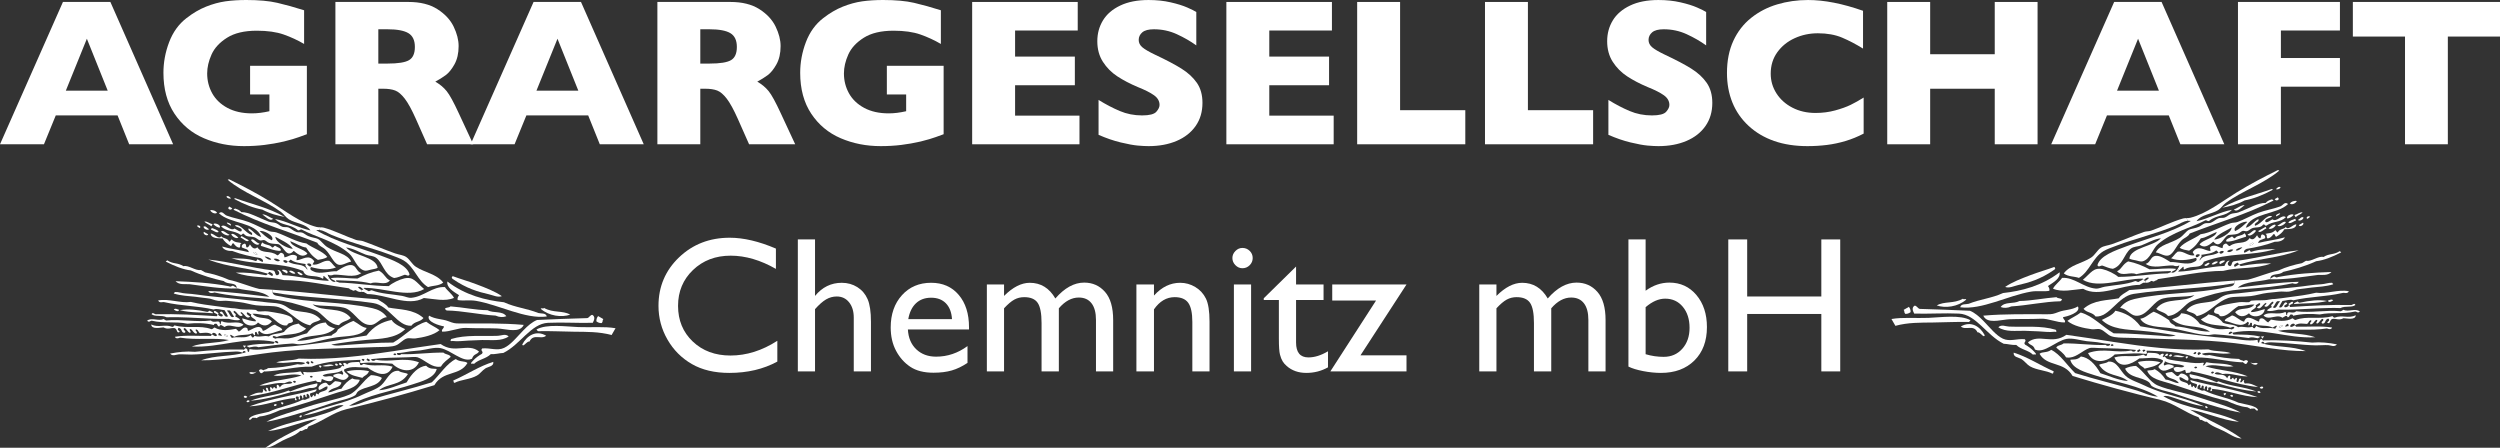 <svg xmlns="http://www.w3.org/2000/svg" id="uuid-aedf656b-369e-4802-a072-94063253c0c7" viewBox="0 0 600.001 107.46"><rect x="0" y="0" width="600.001" height="107.46" fill="#333333" stroke="none"/><defs><style>.uuid-aa0df2e0-0179-45f1-aa38-2323bf1a5fec{fill:#fff;}</style></defs><g id="uuid-78842a6d-03f5-46d1-ac0b-149259f544ff"><path class="uuid-aa0df2e0-0179-45f1-aa38-2323bf1a5fec" d="M143.538,75.852c.42.242.844.489,1.26.727-.289.365-.026.581-.38.957-.387.02-.789-.037-1.282-.406-.018-.382.037-.789.402-1.278"></path><path class="uuid-aa0df2e0-0179-45f1-aa38-2323bf1a5fec" d="M147.727,78.774c-.315.545-.63,1.09-.945,1.637-3.006-.827-6.056-.763-8.941-.797-2.887-.032-5.73-.198-8.651-.129-.293-.099-.283-.275-.43-.416,2.477-1.375,7.011-.687,10.062-.57,3.151.128,6.141-.195,8.905.275"></path><path class="uuid-aa0df2e0-0179-45f1-aa38-2323bf1a5fec" d="M142.188,75.576c.68.456.481,1.153.081,1.894-3.224.109-7.341-.162-10.745.006-4.118.202-6.607,5.206-10.724,7.235-1.013.037-1.958.366-3.006.279-1.241,1.191-2.804,1.185-4.053,2.358-.358-.291-.584.244-.699-.234.153-.192.307-.376.466-.541.669-.721,1.389-1.22,2.14-1.648.551-.577-.482-.727.079-1.298,1.88-.194,3.6.66,5.277-.141,1.622-.771,3.073-2.631,4.638-4.24,1.011-1.037,2.071-1.978,3.254-2.449,4.001-.173,7.997-.349,12.014-.448.481-.044.765-.832,1.278-.773"></path><path class="uuid-aa0df2e0-0179-45f1-aa38-2323bf1a5fec" d="M130.567,73.902c2.227,1.264,4.47.553,6.285,1.615-2.029.703-5.041.361-7.078-1.403.202-.315.595.107.793-.212"></path><path class="uuid-aa0df2e0-0179-45f1-aa38-2323bf1a5fec" d="M129.192,75.122c.63.182,1.867-.075,2.033.838-5.201.676-11.374-2.79-16.966-3.753-1.561-.265-3.023.052-4.412-.198-.102-.331-.012-.705.325-1.155-1.465-.951-3.052-1.873-2.798-3.295,4.302,3.303,9.194,4.513,13.571,4.983,2.867,1.3,5.431,1.449,8.247,2.58"></path><path class="uuid-aa0df2e0-0179-45f1-aa38-2323bf1a5fec" d="M114.366,68.239c2.146.812,4.488,1.71,6.081,2.841-1.002.365-2.092-.216-3.099-.449-2.635-.597-5.36-1.387-8.637-3.644-.222-.076-.145-.244-.305-.343.073-.127.146-.252.218-.377,1.777.662,3.778,1.229,5.742,1.972"></path><path class="uuid-aa0df2e0-0179-45f1-aa38-2323bf1a5fec" d="M125.359,82.642c1.108-2.102,3.315-3.499,5.719-2.069-1.179,1.013-3.066-.588-3.991,1.389-.616-.049-.999.773-1.554.948-.154-.06-.206-.153-.174-.268"></path><path class="uuid-aa0df2e0-0179-45f1-aa38-2323bf1a5fec" d="M94.82,60.814c1.007.351,1.96.384,2.683.878.878.598,1.379,1.74,2.332,2.354,2.134,1.379,4.974,1.716,6.545,3.779-1.086.84-2.445.665-3.646,1.083-2.582-1.561-3.2-4.765-5.867-6.408-.763-.469-2.106-.943-3.238-1.367-4.565-1.712-9.432-2.836-14.041-4.75-1.018-.418-1.862-1.088-2.932-1.175l.224-.654c.289.008.58.014.859.09,2.689.756,5.2,2.074,7.701,2.936.509.175,1.157.117,1.676.297,2.275.783,5.285,2.099,7.704,2.937"></path><path class="uuid-aa0df2e0-0179-45f1-aa38-2323bf1a5fec" d="M125.698,77.972c-.143.323-.349.567-.592.757-1.368,1.028-4.059.166-5.775.099-2.548-.095-4.963-.006-7.482-.125-1.779-.081-3.856.949-5.716.898-.056-.097-.074-.184-.074-.268.014-.364.545-.582.472-1.014-.846-.111-4.348-1.078-3.557-2.558,1.546.895,3.129.757,4.613,1.323,1.298.49,1.53.547,2.697.549,4.995.01,10.242-.115,15.414.339"></path><path class="uuid-aa0df2e0-0179-45f1-aa38-2323bf1a5fec" d="M116.988,74.453c1.514.791,3.553.073,4.536,1.443-.775.289-1.623.281-2.59-.151-3.858-.222-7.906-1.159-11.719-1.227-.293-.099-.281-.275-.43-.418.385-.426.949-.164,1.336-.57,2.934.224,5.984.875,8.867.923"></path><path class="uuid-aa0df2e0-0179-45f1-aa38-2323bf1a5fec" d="M106.777,68.893c.583.902,1.734,1.659,2.182,2.602-2.156.937-4.754.243-7.223.027-3.856,2.158-9.115-.907-13.559-.947-.294-.17-.587-.342-.882-.509-.194-.016-.385,0-.577.008l.083-.485c.125.025.242-.006.335-.121l.228-.272c.119.291.785.432,1.05.676.3.061.508-.216.795-.214,2.199.866,4.92.939,7.282,1.353.828.141,1.449.529,2.247.456,2.921-.25,5.077-2.738,8.039-2.574"></path><path class="uuid-aa0df2e0-0179-45f1-aa38-2323bf1a5fec" d="M91.337,61.323c2.812,1.05,6.327,2.267,6.957,4.52-.238.681-.85-.016-1.244.121-.809.275-1.591.683-2.457.763-2.378-.771-2.701-3.615-4.267-4.815-.766-.587-1.725-.49-2.558-.803-1.591-.598-3.035-1.528-4.716-1.716,1.74,1.976,7.247,2.19,7.586,4.884-.426.23-.948.298-1.588.426-.549.115-1.143.381-1.642.226-1.851-.572-2.307-2.968-3.658-4.127-3.502-2.994-8.217-4.001-11.315-5.693-.364-.16-.562.291-.921.139-1.966-1.597-3.856-.989-5.505-2.675,2.709.432,5.767,2.197,8.499,2.726-1.05-1.599-3.561-1.658-5.182-2.657-.705-.436-1.129-1.203-1.85-1.738-3.831-2.835-9.123-4.597-12.819-7.738.121-.077.246-.158.397-.105,3.301,1.633,6.558,3.323,9.838,5.343,3.553,2.191,7.222,5.106,11.098,6.071.293.073.591.077.89.081l-.224.654c-.246-.022-.505-.012-.779.04,4.693,2.786,10.056,4.058,15.46,6.073"></path><path class="uuid-aa0df2e0-0179-45f1-aa38-2323bf1a5fec" d="M119.486,80.595c.878-.032,1.829-.587,2.596.155-1.764,1.214-4.191.812-6.369.856-1.062.023-2.174.087-3.263.13-1.376.058-2.477.268-3.912.091-.101.137-.287-.027-.452-.093.072-.125.145-.251.218-.378,3.45-1.058,7.526-.62,11.182-.761"></path><path class="uuid-aa0df2e0-0179-45f1-aa38-2323bf1a5fec" d="M97.065,66.81c2.15-.478,2.754.862,4.73,2.564-3.769,2.215-9.749-.378-14.439-.283-.008.039,0,.073.01.105l-.23.275c-.101-.285-.949-.913-1.205-.529.178.18.551.583.87.648l-.083.484c-.403.011-.825-.022-1.348-.45-.196.049-.394.101-.596.16-.523-.378-.725-.188-1.007-.582-5.229-.73-10.597-1.97-15.64-1.98-3.878-.987-7.896-.364-11.548-1.801,2.32-.073,4.73.166,7.189.628.222.016.392-.131.543-.359.335.193.673.387,1.008.581.486-.515-.113-.749-.59-1.011-.19-.061-.283.256-.418.43-4.877-1.521-9.317-1.436-14.317-3.4,5.025.517,10.316,1.984,15.601,2.63.652.287.247.856.842,1.157.777-.109.733-.87.079-1.296.797-.099,1.096.836,1.292,1.25,3.628.157,7.506,1.255,11.118,1.383-.057-.109-.138-.212-.235-.309l.334-.347c.343.535.872,1.007,1.449.88l.208-.117c.085.179.426.097.695.302,3.928.085,8.03.838,11.929.844.813-.741,2.588-1.597,3.759-1.857"></path><path class="uuid-aa0df2e0-0179-45f1-aa38-2323bf1a5fec" d="M90.925,64.945c1.435.773,1.464,1.789,2.657,2.374-1.222,1.391-3.188.012-4.599.701-2.881-.705-5.552-.61-8.292-.759-.036.125-.036.21-.01.26l-.208.117c.117-.422-1.1-.48-.987-.904,2.021-.269,4.218.119,6.311.117,1.643-.874,3.341-1.573,5.128-1.906"></path><path class="uuid-aa0df2e0-0179-45f1-aa38-2323bf1a5fec" d="M76.337,57.36c.741.4,1.328,1.383,2.227,1.956,2.103,1.349,4.815,1.571,5.717,3.471-1.038.161-2.152,1.049-3.103.724-1.197-.411-1.797-2.4-3.103-3.638-.702-.662-1.54-.797-1.922-1.613-6.621-2.606-13.639-4.586-20.103-7.913.086-.222.244-.146.343-.305.535.175,1.197.397,1.51.872,1.783-.071,4.163,1.367,6.571,2.283.564.212,1.256.152,1.801.368.527.214.973.702,1.512.872.416.137,1.006.002,1.424.151.639.236,1.18.822,1.887,1.09.458.174.925-.004,1.423.15.426.135.909.581,1.385.799.856.398,1.908.452,2.431.733"></path><path class="uuid-aa0df2e0-0179-45f1-aa38-2323bf1a5fec" d="M56.476,47.572c3.985,1.456,7.884,2.223,11.843,4.488-1.712-.317-3.457-.723-5.364-1.754-2.033-.37-4.208-1.171-6.749-2.554.068-.158.161-.208.27-.18"></path><path class="uuid-aa0df2e0-0179-45f1-aa38-2323bf1a5fec" d="M62.95,51.477c.676-.204,2.225.991,2.61,1.003-.757.836-1.869-.589-2.61-1.003"></path><path class="uuid-aa0df2e0-0179-45f1-aa38-2323bf1a5fec" d="M61.79,61.046c-.045-.166-.782-.913-.953-.384.262.321.569.505.953.384M65.103,62.288c-.231-.477-1.127-.679-1.585-.747.21.387,1.221,1.011,1.585.747M67.174,62.475c-.563-.401-1.048-.484-1.476-.349.222.438,1.179.878,1.476.349M69.047,62.72c-.444-.333-.811-.4-1.098-.132.129.368.939.856,1.098.132M73.745,64.759c.14-.533-.704-.804-.373-1.389-1.29-.214-2.718-.319-3.584-1.062-.218.091-.385.391-.613.484,1.758,1.121,3.567.226,4.57,1.967M74.722,63.646c-.024-.454-.841-.551-1.025-.258.073.224.89.991,1.025.258M84.746,63.727c.84.365.931,1.55,1.976,1.811-1.766,1.268-4.451.285-6.601.385-.452.166-.917.281-1.496-.024.056.243.2.561.4.858l-.334.348c-.282-.297-.686-.558-.932-.869-.374-.08.103.648-.364.63-1.726-1.142-3.981.065-4.643-1.841-6.089-2.342-11.247-1.221-17.205-3.052,1.91.111,3.747-.047,5.821.676.194.062.286-.254.416-.432.452.212.967.69,1.332.602.093-.38-.147-.667-.662-.887-2.191-.361-4.407-.823-6.737-1.706-.707.061-2.071-.141-2.411-1.058,2.195.632,4.262.818,6.431,1.363-.259-.87-.82-.696-1.69-1.143-.121-.601.22-.803.708-.934.457.236.168.664.465.941.327.026.551-.325.759-.737.446.684,1.025,1.389,1.782.692,1.159,1.726,3.051.594,4.769,1.916.412.063.595-.692,1.013-.591.719.234.642.68.715,1.086.935-.091,1.655-.975,2.762-.422.533.252-.006.787.194,1.118,1.423-.093,2.887-1.611,4.217.254-.145.253-.291.503-.436.756,1.514.343,2.538-1.115,4.023-.867.713.489.925,1.101,1.597,1.595-1.794.699-3.835.491-5.983-.099-.525.703.474.959.716,1.085,1.391.726,4.105-.218,5.409-.065,1.088-.652,2.786-1.91,3.989-1.389"></path><path class="uuid-aa0df2e0-0179-45f1-aa38-2323bf1a5fec" d="M54.352,47.185c.232-.378.993.182,1.08.456-.301.107-.957-.064-1.08-.456"></path><path class="uuid-aa0df2e0-0179-45f1-aa38-2323bf1a5fec" d="M65.248,57.671c.839-1.068-2.233-2.576-2.93-2.195.886.755,1.587,1.567,2.93,2.195M70.268,59.73c-.734-1.355-3.397-2.388-4.187-2.921.061,1.407,2.893,2.812,4.187,2.921M73.537,58.43c1.389,1.06,3.937,1.853,5.017,3.23-.674.515-1.486.527-2.257.713-1.397-.864-2.136-1.912-2.819-2.97-1.162-.105-2.551-1.054-3.815-1.532.23,1.467,3.601,1.904,4.116,3.048-1.096.891-2.069.335-3.278-.719-1.66,1.834-2.296-.785-3.491-1.512-.367-.226-1.484-.046-2.451-.407-.472-.176-.763-.568-1.132-.655-.331-.078-.731.166-1.046.069-.459-.139-.826-.569-1.26-.727-.864-.319-1.95.035-2.556-.805-.369-.339-.47.343-.793.212-1.633-1.159-3.368-.699-4.698-2.039.997-.818,2.138,1.31,3.226.519.569.272,1.24.904,1.656.619.438-.892-1.428-.858-1.545-1.395,1.448-.339,2.306,1.737,4.028,2.326.51-.739-1.198-.88-.749-1.607,1.144.598,1.796,1.841,3.002,2.067-1.224-3.599-7.571-3.131-10.145-5.687.798-.7,1.25.343,1.855.568,1.632.613,3.529.89,5.312,1.556,1.665.626,3.234,1.545,4.948,2.185.529.199,1.139.113,1.676.296,2.469.858,4.805,2.326,7.199,2.647"></path><path class="uuid-aa0df2e0-0179-45f1-aa38-2323bf1a5fec" d="M93.192,73.805c2.681.541,5.994.313,8.445,2.526-.858,1.023-2.074.732-2.911,1.845-3.354.224-5.284-4.841-9.117-5.433-7.985-1.225-16.46-1.201-24.202-2.56l.042-.64c8.352.578,16.843,1.69,25.191,2.286,1.171.809,1.94,1.063,2.552,1.976"></path><path class="uuid-aa0df2e0-0179-45f1-aa38-2323bf1a5fec" d="M54.99,49.567c.252.145.503.291.755.436-.214.444-.844.382-.973-.058.073-.126.145-.253.218-.378"></path><path class="uuid-aa0df2e0-0179-45f1-aa38-2323bf1a5fec" d="M74.076,87.44c.584-.573-.42-1.053-.63-.363.21.121.42.242.63.363M75.267,87.121c-.026-.147-.561-.757-.702-.238.075.309.466.396.702.238M87.496,86.294c-.305-.226-.568-.267-.723.085.169.098.337.193.505.29.072-.125.145-.25.218-.375M88.164,86.007c-.073.125-.146.252-.218.378.274.08.66.611.775.111.178-.261-.414-.315-.557-.489M95.127,84.992c-.303-.224-.568-.265-.721.086.309.229.571.269.721-.086M105.758,82.569c3.438,2.463,6.551-.384,9.204,1.791-.489.823-1.286.494-1.666,1.724-.066.03-.135.062-.207.091-2.134.801-4.812-2.122-7.39-2.631-1.409-.274-3.347.37-4.853.555-.805.099-1.663.13-2.489.241-1.129.151-1.944.401-3.085.401-.159.543.794.612,1.028.257,3.438.113,6.702-.418,10.114-.37.618.531,1.462.376,1.763,1.018-.794.722-1.664,1.185-2.354,2.334-.329.06-.65.072-.951.038-1.702-.192-3.047-1.69-4.646-2.263-.486-.176-1.487-.027-2.344-.01-2.731.066-6.24.111-8.812.45.041.254.235.379.452.402l-.014.424c-.967-.021-1.922.01-2.846.133-.543-.138-.002-.567-.212-.794-3.995.184-8.027.227-11.691,1.644-3.822-.103-7.317,1.005-11.076,1.157-.442-.215-.636.52-1.064.393-.323-.159-.274-.424-.484-.616.254-.391.61-.389,1.046-.068.363-.23.809-.168,1.138-.517,2.427-.075,4.791-.388,7.088-.943.673.123,1.323.17,1.842-.28-2.07-.705-4.601.288-6.959-.158,1.712-.626,3.686-.291,5.394-.912,7.817.331,15.275-.644,22.69-1.775,3.791-.581,7.57-1.203,11.384-1.716"></path><path class="uuid-aa0df2e0-0179-45f1-aa38-2323bf1a5fec" d="M102.299,77.219c1.108.864,2.289,1.28,3.2,2.015-1.421,1.215-3.919,1.738-5.845,1.996-.621.083-1.401-.177-2.025.007-.975.296-1.728,1.344-2.638,1.665-.238.087-.509.154-.798.204-1.263.214-2.919.139-4.308.206-8.229.373-16.296.268-24.561,1.26-5.788.7-11.491,1.954-17.045,1.907,3.379-1.3,7.221-.843,10.663-1.899.049-.434-.686-.495-.72.086-.507-.264-1.123-.31-1.676-.296-3.517.097-7.141.654-10.66.729-1.013.022-2-.107-2.991-.049-.659.038-1.482.555-2.074-.192,1.926-.377,3.882-.603,5.952-.424,3.797-.407,7.639-.632,11.56-.543.321.257.389-.395.668-.284.632.189.17.664.662.886.311-.297.016-.424.238-.703,2.415.422,4.783-.252,7.125-.418,1.98-.137,3.951-.327,5.923-.559,5.021-.591,10.026-1.435,15.02-2.287,1.73-2.281,3.804-3.279,6.021-3.741.581,1.064,2.406,1.768,3.254,2.215-2.334,2.295-6.016,2.289-9.208,2.572-3.006.266-5.837.652-8.532,1.116,1.127.448,2.459.162,3.642.089,3.564-.216,7.472-.588,11.233-.563,2.677-1.533,5.045-4.22,7.92-4.995"></path><path class="uuid-aa0df2e0-0179-45f1-aa38-2323bf1a5fec" d="M118.394,86.845c.155,1.11-1.207,1.135-1.912,1.581-.698.436-1.288,1.298-1.997,1.702-1.675.963-3.892.963-5.38,1.76-.395-.103-.107-.398-.359-.543,3.244-1.413,6.303-3.48,9.648-4.5"></path><path class="uuid-aa0df2e0-0179-45f1-aa38-2323bf1a5fec" d="M66.017,58.955c.464.408,1.72.608,1.292,1.25-1.435.052-3.103-.743-4.682-1.193-.056-.229.115-.527.311-.828.88.775,1.793.42,2.338,1.183.331.177.474-.349.741-.412"></path><path class="uuid-aa0df2e0-0179-45f1-aa38-2323bf1a5fec" d="M50.441,50.465c.434-.147,1.377.075,1.655.62-.543.385-1.405-.097-1.655-.62"></path><path class="uuid-aa0df2e0-0179-45f1-aa38-2323bf1a5fec" d="M54.431,53.441c.162-.137,1.314.353.935.707-.354-.225-.864-.406-.935-.707"></path><path class="uuid-aa0df2e0-0179-45f1-aa38-2323bf1a5fec" d="M89.405,73.969c1.318.299,2.618.917,3.452,2.16-1.488.071-2.471,1.763-3.759,1.86-2.515.189-3.775-2.774-5.824-3.867-1.753-.936-6.499-.48-8.269-1.084,2.341,2.06,6.912.273,9.179,3.287-.882.814-2.006.717-2.838,1.718-2.308-.172-3.666-2.334-5.015-3.23-.896-.596-2.798-1.09-4.016-1.48-3.026-.957-5.735-1.45-8.753-1.698-2.138-.171-4.381-.319-6.677-.573-1.78-.196-3.595-.469-5.414-.868-.398.155-1.191.319-1.478-.349,4.787.104,9.735.837,14.635,1.399-1.85-1.593-5.231-1.369-7.563-2.017-.085,0-.167.01-.248.004l-.004-.15c-.107-1.459-2.086-.664-3.095-1.617-2.564-.585-5.174-1.31-7.92-2.56-1.865-.224-3.89-1.029-5.994-2.117.006-.025.016-.041.024-.057.091-.157.228-.105.319-.248,1.428.955,2.477.492,3.889,1.405,1.227-.333,2.945,1.197,4.179.902l1.005.582c1.843.369,3.717.892,5.691,1.772,2.368.489,4.9,1.615,7.29,2.197,1.08.056,2.166.125,3.248.204l-.042.64c.17.88,1.375.829,1.96.965,7.048,1.627,14.869,1.185,22.038,2.82"></path><path class="uuid-aa0df2e0-0179-45f1-aa38-2323bf1a5fec" d="M109.388,86.177c1.034.777,2.164.382,2.802.947-1.841,3.19-5.844,1.73-7.938,5.319-6.993,2.144-13.962,4.052-21.119,5.764-3.24.782-5.891,3.047-9.105,4.143l-.363.63c-.606-.139-.972.616-1.589.426-1.195,1.134-2.778,1.591-4.175,2.289-1.337.668-2.659,1.712-4.21,1.765,3.982-2.885,8.306-4.486,12.4-6.939-3.603.563-7.754,2.566-11.768,2.939,5.839-2.832,12.416-2.923,18.146-6.137-.697-.271-1.621.083-2.362.313-2.316.727-4.89,1.805-7.42,2.093,4.577-2.174,9.558-2.683,14.306-4.998,1.445-.711,3.414-1.282,4.496-2.273,1.391-1.26,2.091-3.638,4.179-3.461.638.507,1.73.418,2.233.786-1.882,2.907-4.757,2.107-6.941,3.88,2.336-.168,4.433-1.209,6.624-1.882,1.312-2.271,2.818-3.777,4.671-4.015.887.91,1.912.682,2.403.765.06.006.107.02.153.038-.557,2.225-3.741,3.002-5.822,3.689-4.995,1.647-10.773,2.499-15.222,5.142,1.795-.069,3.367-.951,5.037-1.456,4.809-1.447,9.916-2.638,14.838-4.189,1.918-1.843,3.604-4.557,5.746-5.578"></path><path class="uuid-aa0df2e0-0179-45f1-aa38-2323bf1a5fec" d="M60.237,57.63c.47-.694,1.171.648,2.033.838-.485.817-1.779-.404-2.033-.838"></path><path class="uuid-aa0df2e0-0179-45f1-aa38-2323bf1a5fec" d="M57.949,56.647c.587.339,1.175.678,1.762,1.018-.411.7-1.322-.435-1.98-.64.073-.126.145-.253.218-.378"></path><path class="uuid-aa0df2e0-0179-45f1-aa38-2323bf1a5fec" d="M55.501,56.239c.349-.448,1.506.541,1.708.82-.567.28-1.44-.231-1.708-.82"></path><path class="uuid-aa0df2e0-0179-45f1-aa38-2323bf1a5fec" d="M71.361,65.397c.289-.392.844.222,1.278.402-.21.642-1.141-.105-1.278-.402"></path><path class="uuid-aa0df2e0-0179-45f1-aa38-2323bf1a5fec" d="M51.221,53.768c.301-.386,1.918.204,1.51.872-.404.032-1.33-.503-1.51-.872"></path><path class="uuid-aa0df2e0-0179-45f1-aa38-2323bf1a5fec" d="M51.023,53.823c-.097.168-.194.335-.291.503-.69-.574-1.227-.624-1.69-1.143.699-.121,1.087.41,1.981.64"></path><path class="uuid-aa0df2e0-0179-45f1-aa38-2323bf1a5fec" d="M53.07,55.508c.501-.382,1.367.602,2.033.838-.468.498-1.938-.335-2.033-.838"></path><path class="uuid-aa0df2e0-0179-45f1-aa38-2323bf1a5fec" d="M69.362,65.082c.341-.361,1.306.089,1.53.547-.438.25-1.239-.238-1.53-.547"></path><path class="uuid-aa0df2e0-0179-45f1-aa38-2323bf1a5fec" d="M60.834,60.663c.174-.529.911.218.953.384-.384.121-.691-.065-.953-.384"></path><path class="uuid-aa0df2e0-0179-45f1-aa38-2323bf1a5fec" d="M50.837,54.723c.448.204,1.454.412,1.637.945-.482.323-1.225-.337-1.855-.567.073-.126.145-.253.218-.378"></path><path class="uuid-aa0df2e0-0179-45f1-aa38-2323bf1a5fec" d="M57.98,58.343c-.573.327-.113.557-.456,1.08-.6.059-1.22-.614-1.438-.997-.547-.093-.276.391-.688.61-.951-.521-1.589-1.135-1.974-1.813-.768-.051-2.784.113-2.861-1.149.753-.117,1.984,1.589,2.503.608.547.637,1.49.383,1.94,1.288.281.119.356-.529.616-.485.904.83,1.405.596,2.358.858"></path><path class="uuid-aa0df2e0-0179-45f1-aa38-2323bf1a5fec" d="M67.686,64.785c.347-.19,1.835.115,1.185.852-.402-.281-1.074-.487-1.185-.852"></path><path class="uuid-aa0df2e0-0179-45f1-aa38-2323bf1a5fec" d="M48.838,54.406c.523-.313.816.331,1.33.602-.385.377-1.294-.083-1.33-.602"></path><path class="uuid-aa0df2e0-0179-45f1-aa38-2323bf1a5fec" d="M47.288,54.184c.268-.222,1.084.073.682.561-.319-.161-.615-.327-.682-.561"></path><path class="uuid-aa0df2e0-0179-45f1-aa38-2323bf1a5fec" d="M48.957,55.652c.335.194.67.388,1.007.581-.165.638-1.471-.115-1.007-.581"></path><path class="uuid-aa0df2e0-0179-45f1-aa38-2323bf1a5fec" d="M53.264,80.461c-.293-.169-.243-.426-.683-.561-.198.269-.242.491-.038.648.184-.236.579.293.721-.087M54.687,80.613c-.301-.071-.755-.709-.9-.186.304.079.757.711.9.186M88.014,78.705c-1.145,2.104-4.865,1.912-7.167,2.241-2.715.39-5.364,1.28-7.93,1.583-.365.04-.733.072-1.092.089-.598.026-1.171-.2-1.748-.17-2.746.164-5.451.537-8.064.884-.841-.361-1.494-.018-2.218.061-.21-.121-.418-.242-.628-.364,2.019-.553,4.193-.514,6.347-.531.196.065.287-.252.418-.43.305.198.595.372.828.311.212-.381-.681-.882-.828-.311-7.139-1.483-13.082,1.484-19.928,1.084,2.847-1.029,6.063-.69,8.949-1.546-3.393-.618-7.816.081-11.751-.577-.337.169-1.018.357-1.226-.204,2.685-.448,5.564-.152,8.348-.214.245.099.414-.049.543-.36.426.269.87.588,1.153.332.184-.441-1.019-1.141-1.153-.332-1.086-.625-1.928-.329-2.848-.3-.543-.245-.269-.709-.987-.905-.358.45.607.545.068,1.046-.856-.264-.712-.804-1.369-1.125-.668.144.495.76-.181.901-.681-.287-.782-1.143-1.365-1.125-.456.513.654.61.194,1.119-1,.109-.519-.955-1.492-1.195-.576.512.149.674.266.993-.864.501-.49-.751-1.312-.927-.872-.076-1.589.426-2.596-.155-.773.022-2.871.553-2.954-.699,1.86.85,3.226-.159,5.047.564.22.016.39-.132.541-.358,3.053.88,6.124-.143,8.867.923.293.014.485-.307.741-.412,1.553.947,3.624.604,5.191.313.062.266.553.424.609.686.656-.202,1.078-1.272,1.88-.928.432.173.139.535.412.741,1.013-.325,2.899-1.957,3.514.016,1.038-.234,1.856-1.286,2.893-1.52.578.452,1.779.734,1.743,1.342-1.712.214-3.939,1.868-5.481.192-.408.101-.309.535-.113.775-.483.293-.315-.47-.683-.563-.523.133-.06.468-.309.828-.412-.097-.222-.366-.557-.489-1.357.63-3.014.135-4.349.846-.294-.17-.587-.339-.882-.509-.337.38.347.481.214.796,1.46-.521,3.279.304,4.599-.701.154.172.214.367.359.541.245.099.412-.048.544-.357,1.265.472,2.218-.208,3.442.141,1.1-.805,2.485-.537,3.646-1.084,1.005-1.292,2.222-1.787,3.506-2.003.356.477,1.184.822,1.815,1.216-2.027,1.829-4.746,1.064-7.021,1.988-.287-.012-.648-.319-.901-.184-.371.352.281.42.485.614.672-.317,2.021.022,3.065-.074,1.627-.154,2.985-.859,4.566-1.226,1.282-1.722,2.81-2.503,4.52-2.594.394.963,1.622,1.203,2.193,1.435-2.645,2.425-6.311,1.07-9.099,2.97,2.879.026,5.447-1.114,8.279-1.262.471-.63,1.157-.442,1.522-1.47,1.202-.811,2.421-1.554,3.705-2.057,1.306.656,2.039,1.555,3.22,1.69"></path><path class="uuid-aa0df2e0-0179-45f1-aa38-2323bf1a5fec" d="M100.549,86.95c-1.324,2.78-4.526,2.205-6.406.329-1.546-.075-3.111-.222-4.637-.256l.016-.426c.251.026.535-.081.64-.273,3.61.761,6.618-.733,10.387.626"></path><path class="uuid-aa0df2e0-0179-45f1-aa38-2323bf1a5fec" d="M69.915,74.298c2.132.84,5.067.127,7.021,2.376-.779.668-1.796.432-2.495,1.413-1.72-.377-2.955-1.385-4.241-2.38-.994-.775-2.017-1.534-3.311-1.98-1.28-.438-3.39-.21-5.443-.459-1.288-.155-2.621-.609-3.927-.757-.993-.111-1.679-.157-2.848-.3-.757-.095-1.621.084-2.342-.011-.933-.119-1.706-.571-2.506-.605-.686-.035-1.919-.271-2.971-.374-1.43-.141-3.499-.252-5.1-.763-.149-.163.147-.131.218-.377.878-.053,1.726.317,2.649.355,1.7.071,4.07.497,6.145.694,1.948.186,3.967.396,6.049.618,2.457.265,4.982.553,7.538.848,1.415.168,2.372.034,3.801.685.626.284,1.159.781,1.763,1.017"></path><path class="uuid-aa0df2e0-0179-45f1-aa38-2323bf1a5fec" d="M71.027,91.557c-.302-.224-.567-.264-.72.087.167.097.335.194.502.291.073-.125.146-.253.218-.378M75.071,90.368c-.303-.226-.567-.266-.721.087.309.226.572.266.721-.087M94.228,88c-1.264,2.796-3.908,1.771-6.004.226-1.906.032-3.969-.515-5.627.444-.216.701.966,1.018,1.074,1.627-1.049,1.577-2.115.687-3.714.039.107-.135.105-.242.02-.325.682-.251,1.33-.61,2.219-.063.486-.48-.212-.652-.069-1.046-1.431.881-3.202.473-4.692,1.151.61.808,1.646-.21,2.576.481-.181,1.512-1.7.906-2.755.424-.178.294,0,.496-.315.823-.39-.21-.923.083-1.08-.454-5.443.997-10.561,3.196-16.117,3.785.998-.529,1.995-1.043,3.176-.852.2-.296.381-.597.113-.773.398-.266.396.452.88.509.392-.424-.428-.521.059-.973.631.19.169.662.664.886.652-.079-.055-.682.256-1.027.317.127.475.302.557.488.097-.167.194-.335.291-.503.446.16.256.463.628.364.295-.362-.218-.505.186-.901.492.152.452.451.609.689.735-1.373,2.044-.584,2.998-1.123-.403-.694-1.372-.107-1.893.081-2.138-.319-3.935.674-6.025.551,3.221-1.35,6.808-1.35,10.107-2.39-2.015-.771-4.438.384-6.707-.012,1.999-.894,4.337-.497,6.44-.979.412.208.232.579.737.759.529.054-.335-.388.039-.648,1.219.2,2.612.089,4.112-.144,1.609-.246,3.64-.381,4.672-.827.294-.123.387-.826.872-.335.339-.378-.422-.455-.018-.85.147-.049.862.127.755.436.448-.755,1.932-.598,2.905-.673.333.164.145.463.284.669.368.288.539-.109.796-.214,2.491.809,4.522-.067,6.991.68"></path><path class="uuid-aa0df2e0-0179-45f1-aa38-2323bf1a5fec" d="M55.184,74.52c-.236.032-.537-.149-.721.087.679.385.79,2.023,1.743,1.342-.523-.428-.543-.985-1.022-1.429M64.287,74.74c1.637.254,4.47.644,5.457,1.306.044.032.089.065.127.093.269.226.357.487.465.919-.368.733-1.097.143-1.43,1.021-1.734.327-2.842-1.508-4.478-2.418-1.221.078-2.6-.438-3.821-.36,1.312,1.555,3.381.477,4.643,1.841-.925,1.179-2.085,1.286-3.335.257-.862,1.286-3.658.811-3.783-1.01,1.12.34,2.257.745,3.278.719.095-.66-1.593-.85-1.074-1.627-.345-.095-.822-.684-1.08-.456-.186.444.444.662.789.959-.94.793-1.294-.691-2.212-1.109-.343.41.513.505.339.866-.876.475-1.201-.924-2.015-1.162-.488.591.943.67.246,1.316.41.286,1.081.49,1.187.854-.809.286-1.774-.018-2.721-.228-1.401.038-2.812.012-4.237-.049-3.56-.137-7.167-.452-10.654-.325-1.239-.626-2.687-.034-3.602-.737.221-.65.82.152,1.171.004,4.759-.113,9.626.166,14.494.481.048-.085.097-.168.145-.253.157-.391-1.013-.438-.862-.833.214-.539.777.254,1.153.331-.584.488.781,1.058.934.706.325-.442-.75-.504-.664-.886.943-.82.83,1.506,1.963.965-.216-.511-.535-.989-.824-1.484-.862-.056-1.837-.5-2.594-.155-4.004-.919-7.739-.83-11.748-1.747-.579-.173-1.179.319-1.603-.422,2.447-.53,5.37.703,7.859.342,2.229.547,4.464.807,6.901,1.13.979.131,2.051.297,2.972.374.553.046.607-.02,1.425.151,1.391.301,2.897.079,4.217.253.226.032.408.335.628.363.626.081,1.547-.107,2.344.01"></path><path class="uuid-aa0df2e0-0179-45f1-aa38-2323bf1a5fec" d="M55.933,68.574c.293.17.588.339.882.509l.004.149c-3.678.121-7.564-.527-11.414-1.03-.969-.05-2.417.227-3.277-.718,4.23.171,8.473.381,12.884,1.229.396.273.596-.179.921-.139"></path><path class="uuid-aa0df2e0-0179-45f1-aa38-2323bf1a5fec" d="M89.028,90.033c.765-.006,2.104.271,2.629.678-1.109,2.298-4.04,1.912-5.73,3.239-.325.26-.39.724-.707.932-1.199.794-3.434,1.165-5.182,1.71-1.795.565-3.553,1.236-5.182,1.706-3.994,1.163-7.607,2.384-10.92,2.927,2.655-1.496,6.448-2.424,9.987-3.633,3.378-1.155,7.092-1.676,9.874-2.859,1.95-.824,3.281-3.309,5.231-4.7"></path><path class="uuid-aa0df2e0-0179-45f1-aa38-2323bf1a5fec" d="M88.563,89.092c-.402,1.011-1.09.957-1.593,1.597-1.385-.388-2.578-.452-3.811-1.528,1.625-.475,3.904-.438,5.404-.069"></path><path class="uuid-aa0df2e0-0179-45f1-aa38-2323bf1a5fec" d="M81.524,87.041c.317.127.476.303.557.488-.173.265-.472.091-.775-.111.073-.125.145-.252.218-.377"></path><path class="uuid-aa0df2e0-0179-45f1-aa38-2323bf1a5fec" d="M80.603,87.182c.174.099.335.194.503.291-.111.494-.412.315-.721.087.073-.126.145-.253.218-.378"></path><path class="uuid-aa0df2e0-0179-45f1-aa38-2323bf1a5fec" d="M77.373,87.834c.793-.234,2.102-.626,2.742-.095-.903.073-1.745.378-2.742.095"></path><path class="uuid-aa0df2e0-0179-45f1-aa38-2323bf1a5fec" d="M86.355,91.173c-.725,2.029-3.468,2.425-5.453,3.061-4.401,1.397-9.062,3.125-13.672,4.189-1.59.686-3.177,1.385-4.911,1.53-.237.157-.511.196-.741.41-.297-.198-.503-.022-.776-.109-.413-.107-.565.799-1.063.391.129-.575,1.118-.92,1.627-1.074,1.029-.309,2.176-.466,3.103-.726,2.673-1.272,5.61-1.589,8.253-2.956.613.293.977-.325,1.516-.299.131-.422.02-.787-.392-1.066-.561-.008-.034.568-.311.828-.438-.127-.04-.485-.484-.614-.57.152.02.535-.382.953-.266-.244.014-.642-.537-.811-.508.454.148.601-.258,1.023-.485-.153.137-.599-.412-.741-.113-.03-.192.057-.323-.02-.487.456.333.551-.059.975-.367-.115-.422-.311-.159-.595-3.791.266-7.232,1.865-11.061,2.004,5.23-1.938,10.8-2.596,16.136-4.11-.03.816-1.124.7-1.627,1.074.053.309.073.624.343.87.438-.139.378-1.026.796-.214.424-.103.137-.394.436-.753.161.093.329.19.502.291.156-1.058,2.423-.491,2.13-1.961-.729.043-1.276.782-2.004.858-.606-.924,1.003-1.821,1.667-1.724.434.168.315.483.808.636.539-.109.92-.819,1.433-1.019.487.091.945.085,1.472.345-.436,1.581-2.358.961-3.2,2.348,1.127-.026,2.059-.804,3.176-.85.773-1.219,1.663-1.997,2.626-2.513.683.415,1.185.175,1.801.369"></path><path class="uuid-aa0df2e0-0179-45f1-aa38-2323bf1a5fec" d="M76.525,87.848c.159-.202.388-.162.648.038-.073.128-.145.253-.216.378-.293-.099-.283-.275-.432-.416"></path><path class="uuid-aa0df2e0-0179-45f1-aa38-2323bf1a5fec" d="M53.207,77.072c1.849.915,3.678-.289,5.225.834-.444.527-1.008.593-1.615.523-1.004-.117-2.108-.602-2.914.052-.25-.145-.502-.291-.755-.436-.238-.095-.407.053-.543.357-.426-.167-.383-.458-.609-.686-.247.004-.539-.18-.669.285-2.236-.535-4.318-.515-6.361-.317-2.923-.596-5.538-.014-8.489-.705-.412-.077-.63.545-1.173-.006,1.116-.878,2.754.198,3.933-.414.209.121.419.242.629.364,3.481-.384,7.291.454,10.745-.006.823.866,2.186-.493,2.16.91.414.085.054-.493.436-.755"></path><path class="uuid-aa0df2e0-0179-45f1-aa38-2323bf1a5fec" d="M50.298,74.552c.22.224.919.321.808.634-2.659-.277-5.187-.051-7.965-.739,2.031-.38,4.236-.093,6.489.39.282.115.446-.19.668-.285"></path><path class="uuid-aa0df2e0-0179-45f1-aa38-2323bf1a5fec" d="M76.145,91.993c.281,1.112-1.129,1.167-1.825,1.129-1.45.413-2.899.815-4.423.971-.091-.081-.142-.021-.198.054-3.119.917-6.269,1.75-9.563,2.029,2.941-1.193,6.199-1.217,9.133-2.447.125.073.252.146.377.218,2.106-.874,4.276-1.51,6.499-1.954"></path><path class="uuid-aa0df2e0-0179-45f1-aa38-2323bf1a5fec" d="M53.788,80.427c.147-.523.598.115.9.184-.143.527-.595-.105-.9-.184"></path><path class="uuid-aa0df2e0-0179-45f1-aa38-2323bf1a5fec" d="M58.914,82.884c.151.137-.077.376-.165.575-.235-.113-.174-.302-.431-.415.13-.309.449.07.596-.16"></path><path class="uuid-aa0df2e0-0179-45f1-aa38-2323bf1a5fec" d="M43.016,74.377c-.287.521-.773.275-1.298-.079.321-.408.838-.068,1.298.079"></path><path class="uuid-aa0df2e0-0179-45f1-aa38-2323bf1a5fec" d="M61.537,89.098c-.061.432-1.328,1.03-1.714.353.495-.422,1.284.281,1.714-.353"></path><path class="uuid-aa0df2e0-0179-45f1-aa38-2323bf1a5fec" d="M67.4,96.679c.16-.204.388-.162.648.038-.073.128-.145.253-.218.378-.293-.099-.281-.277-.43-.416"></path><path class="uuid-aa0df2e0-0179-45f1-aa38-2323bf1a5fec" d="M71.819,100.068c.159-.349.359-.513.668-.285-.153.352-.353.515-.668.285"></path><path class="uuid-aa0df2e0-0179-45f1-aa38-2323bf1a5fec" d="M65.738,97.23c.153-.351.418-.311.721-.087-.202.339-.632.442-.721.087"></path><path class="uuid-aa0df2e0-0179-45f1-aa38-2323bf1a5fec" d="M58.499,95.231c.17-.426.507-.244.848-.012-.198.402-.769.313-.848.012"></path><path class="uuid-aa0df2e0-0179-45f1-aa38-2323bf1a5fec" d="M59.143,96.443c.17-.426.434-.499.793-.21-.193.311-.458.382-.793.21"></path><path class="uuid-aa0df2e0-0179-45f1-aa38-2323bf1a5fec" d="M458.141,73.64c-.42.242-.844.488-1.26.727.289.365.027.579.38.957.387.02.789-.037,1.282-.406.018-.382-.037-.79-.402-1.278"></path><path class="uuid-aa0df2e0-0179-45f1-aa38-2323bf1a5fec" d="M453.951,76.563c.315.545.63,1.09.945,1.637,3.006-.827,6.056-.763,8.939-.797,2.889-.032,5.732-.198,8.655-.129.291-.099.281-.275.428-.416-2.477-1.375-7.011-.687-10.062-.57-3.149.128-6.141-.195-8.905.275"></path><path class="uuid-aa0df2e0-0179-45f1-aa38-2323bf1a5fec" d="M459.491,73.365c-.68.456-.48,1.153-.081,1.894,3.224.109,7.341-.162,10.745.006,4.118.202,6.607,5.206,10.724,7.235,1.013.037,1.96.366,3.006.279,1.241,1.191,2.804,1.185,4.054,2.358.357-.291.583.244.698-.234-.153-.192-.307-.376-.466-.543-.669-.719-1.389-1.218-2.14-1.646-.551-.577.482-.727-.079-1.298-1.88-.194-3.6.66-5.277-.141-1.619-.771-3.073-2.633-4.638-4.24-1.011-1.037-2.071-1.978-3.254-2.449-4.001-.173-7.997-.349-12.014-.448-.481-.044-.765-.832-1.278-.773"></path><path class="uuid-aa0df2e0-0179-45f1-aa38-2323bf1a5fec" d="M471.111,71.69c-2.227,1.266-4.47.553-6.285,1.615,2.031.703,5.041.361,7.078-1.403-.201-.315-.593.107-.793-.212"></path><path class="uuid-aa0df2e0-0179-45f1-aa38-2323bf1a5fec" d="M472.49,72.909c-.632.182-1.87-.075-2.035.838,5.201.676,11.376-2.79,16.966-3.753,1.561-.265,3.023.052,4.412-.198.102-.331.012-.705-.326-1.155,1.466-.951,3.053-1.873,2.799-3.295-4.303,3.303-9.194,4.513-13.569,4.983-2.869,1.3-5.433,1.449-8.247,2.58"></path><path class="uuid-aa0df2e0-0179-45f1-aa38-2323bf1a5fec" d="M487.313,66.029c-2.146.814-4.488,1.71-6.081,2.841,1.002.365,2.092-.216,3.099-.449,2.635-.595,5.36-1.387,8.637-3.644.222-.076.145-.244.305-.343-.073-.127-.146-.252-.218-.377-1.777.662-3.778,1.231-5.742,1.972"></path><path class="uuid-aa0df2e0-0179-45f1-aa38-2323bf1a5fec" d="M476.32,80.431c-1.108-2.102-3.315-3.499-5.719-2.069,1.179,1.013,3.068-.588,3.991,1.389.616-.049.999.773,1.554.948.154-.06.206-.153.174-.268"></path><path class="uuid-aa0df2e0-0179-45f1-aa38-2323bf1a5fec" d="M506.859,58.603c-1.007.351-1.96.384-2.683.878-.878.598-1.379,1.74-2.33,2.354-2.136,1.379-4.976,1.716-6.547,3.779,1.086.84,2.445.665,3.646,1.082,2.582-1.56,3.2-4.762,5.867-6.407.763-.469,2.106-.943,3.238-1.367,4.567-1.712,9.432-2.837,14.043-4.75,1.016-.418,1.86-1.089,2.929-1.175l-.224-.652c-.288.006-.579.012-.858.088-2.689.755-5.2,2.074-7.701,2.936-.509.175-1.157.117-1.676.297-2.275.783-5.285,2.099-7.704,2.937"></path><path class="uuid-aa0df2e0-0179-45f1-aa38-2323bf1a5fec" d="M475.981,75.759c.143.323.349.567.591.757,1.369,1.028,4.06.166,5.776.099,2.548-.095,4.963-.006,7.482-.125,1.779-.081,3.858.949,5.716.898.056-.097.074-.184.074-.268-.014-.364-.545-.582-.472-1.014.846-.111,4.348-1.078,3.557-2.558-1.546.895-3.129.757-4.613,1.323-1.298.49-1.53.547-2.699.549-4.993.01-10.24-.115-15.412.339"></path><path class="uuid-aa0df2e0-0179-45f1-aa38-2323bf1a5fec" d="M484.69,72.243c-1.514.791-3.553.073-4.536,1.443.775.289,1.623.281,2.59-.151,3.858-.222,7.906-1.159,11.719-1.227.293-.099.281-.275.43-.418-.385-.426-.949-.164-1.336-.57-2.934.224-5.984.875-8.867.923"></path><path class="uuid-aa0df2e0-0179-45f1-aa38-2323bf1a5fec" d="M494.902,66.683c-.583.902-1.734,1.659-2.182,2.602,2.156.937,4.756.241,7.223.027,3.856,2.158,9.115-.907,13.561-.947.292-.17.585-.341.882-.509.192-.016.383,0,.577.008l-.085-.484c-.125.024-.24-.007-.335-.122l-.228-.272c-.119.291-.785.432-1.05.676-.301.061-.508-.216-.795-.214-2.199.866-4.92.939-7.282,1.353-.828.141-1.45.529-2.245.456-2.923-.25-5.079-2.738-8.041-2.574"></path><path class="uuid-aa0df2e0-0179-45f1-aa38-2323bf1a5fec" d="M510.344,59.11c-2.814,1.05-6.329,2.267-6.959,4.52.238.681.85-.016,1.244.121.809.275,1.59.683,2.457.763,2.378-.771,2.701-3.615,4.269-4.815.764-.587,1.722-.49,2.556-.803,1.591-.598,3.035-1.528,4.716-1.716-1.74,1.976-7.247,2.19-7.587,4.884.426.23.949.298,1.589.426.549.115,1.143.381,1.642.226,1.851-.572,2.307-2.968,3.658-4.127,3.502-2.994,8.216-4.001,11.315-5.693.366-.159.562.291.921.139,1.968-1.597,3.856-.989,5.505-2.675-2.709.432-5.768,2.197-8.499,2.726,1.05-1.599,3.561-1.658,5.182-2.657.707-.436,1.129-1.203,1.85-1.738,3.831-2.835,9.123-4.597,12.819-7.738-.121-.077-.246-.158-.397-.105-3.301,1.633-6.558,3.323-9.838,5.343-3.553,2.191-7.222,5.106-11.096,6.071-.295.073-.593.077-.892.081l.224.654c.246-.022.505-.012.779.04-4.694,2.786-10.056,4.058-15.458,6.073"></path><path class="uuid-aa0df2e0-0179-45f1-aa38-2323bf1a5fec" d="M482.193,78.382c-.878-.03-1.829-.588-2.596.155,1.764,1.214,4.191.812,6.369.856,1.062.023,2.174.087,3.263.13,1.376.058,2.477.268,3.912.09.101.138.287-.026.452-.092-.07-.126-.145-.251-.218-.376-3.45-1.058-7.526-.622-11.182-.763"></path><path class="uuid-aa0df2e0-0179-45f1-aa38-2323bf1a5fec" d="M504.614,64.599c-2.15-.478-2.754.862-4.73,2.564,3.769,2.215,9.749-.378,14.441-.283.006.039-.002.073-.01.105l.228.275c.101-.285.949-.913,1.205-.529-.178.178-.551.583-.87.648l.083.484c.403.011.825-.022,1.348-.45.196.049.394.101.598.16.521-.378.723-.188,1.007-.582,5.227-.73,10.595-1.972,15.638-1.98,3.88-.987,7.896-.364,11.548-1.801-2.32-.073-4.73.166-7.189.628-.222.014-.392-.131-.543-.359-.335.193-.673.387-1.008.581-.486-.515.113-.749.592-1.011.188-.061.28.256.416.43,4.877-1.523,9.319-1.436,14.317-3.4-5.025.517-10.316,1.984-15.599,2.63-.654.287-.249.856-.842,1.157-.779-.109-.735-.87-.081-1.296-.797-.099-1.094.836-1.292,1.25-3.628.157-7.506,1.256-11.118,1.383.057-.109.138-.212.235-.309l-.334-.347c-.341.532-.87,1.007-1.449.88l-.208-.117c-.085.179-.426.097-.693.3-3.93.087-8.033.84-11.931.846-.814-.741-2.588-1.597-3.759-1.857"></path><path class="uuid-aa0df2e0-0179-45f1-aa38-2323bf1a5fec" d="M510.754,62.732c-1.435.773-1.464,1.789-2.657,2.374,1.222,1.391,3.188.012,4.599.701,2.881-.705,5.552-.61,8.291-.759.037.125.037.21.011.26l.208.117c-.118-.422,1.1-.48.987-.904-2.021-.269-4.218.119-6.311.117-1.644-.874-3.341-1.573-5.128-1.906"></path><path class="uuid-aa0df2e0-0179-45f1-aa38-2323bf1a5fec" d="M525.342,55.149c-.741.4-1.328,1.383-2.227,1.956-2.103,1.349-4.815,1.571-5.717,3.471,1.038.161,2.152,1.049,3.103.724,1.199-.411,1.797-2.4,3.103-3.638.704-.662,1.54-.797,1.922-1.613,6.622-2.606,13.639-4.586,20.103-7.914-.086-.222-.244-.145-.343-.304-.535.175-1.197.397-1.512.872-1.781-.071-4.161,1.367-6.569,2.281-.563.214-1.256.152-1.801.37-.527.214-.973.702-1.512.872-.414.137-1.003,0-1.421.151-.642.236-1.181.822-1.89,1.09-.458.174-.925-.004-1.423.15-.426.135-.909.581-1.385.799-.854.398-1.908.452-2.431.733"></path><path class="uuid-aa0df2e0-0179-45f1-aa38-2323bf1a5fec" d="M545.203,45.362c-3.985,1.456-7.883,2.223-11.842,4.488,1.714-.317,3.456-.723,5.364-1.754,2.033-.37,4.207-1.171,6.749-2.554-.069-.158-.162-.208-.271-.18"></path><path class="uuid-aa0df2e0-0179-45f1-aa38-2323bf1a5fec" d="M538.729,49.266c-.676-.202-2.223.991-2.61,1.003.757.836,1.869-.589,2.61-1.003"></path><path class="uuid-aa0df2e0-0179-45f1-aa38-2323bf1a5fec" d="M539.889,58.836c.045-.166.782-.913.953-.384-.262.321-.569.505-.953.384M536.576,60.078c.23-.477,1.127-.679,1.585-.747-.21.387-1.221,1.011-1.585.747M534.505,60.265c.563-.401,1.048-.484,1.476-.349-.222.438-1.179.878-1.476.349M532.633,60.51c.443-.334.81-.4,1.099-.132-.132.368-.941.856-1.099.132M527.934,62.549c-.14-.533.704-.804.373-1.389,1.29-.214,2.717-.319,3.584-1.062.218.091.385.391.613.484-1.758,1.121-3.567.226-4.57,1.967M526.957,61.436c.024-.454.841-.551,1.025-.258-.073.224-.89.991-1.025.258M516.933,61.517c-.84.365-.931,1.55-1.976,1.811,1.766,1.268,4.451.285,6.601.385.452.166.917.281,1.496-.024-.056.243-.2.562-.4.858l.334.348c.282-.297.686-.558.932-.869.374-.08-.103.648.364.63,1.726-1.142,3.981.065,4.643-1.841,6.089-2.342,11.247-1.221,17.204-3.052-1.909.111-3.746-.047-5.82.676-.194.062-.287-.254-.416-.432-.452.212-.967.69-1.332.602-.093-.38.147-.667.662-.887,2.191-.361,4.407-.823,6.737-1.706.706.061,2.071-.141,2.41-1.058-2.192.632-4.261.818-6.43,1.363.259-.87.82-.696,1.69-1.143.121-.601-.22-.803-.708-.934-.457.236-.168.664-.465.941-.327.026-.551-.325-.759-.737-.446.684-1.025,1.389-1.783.692-1.158,1.726-3.05.594-4.768,1.916-.41.063-.596-.692-1.013-.592-.719.235-.642.681-.715,1.087-.935-.091-1.656-.975-2.762-.422-.533.252.006.787-.194,1.118-1.423-.093-2.887-1.611-4.217.254.145.253.291.503.436.756-1.514.343-2.538-1.115-4.023-.867-.713.489-.925,1.101-1.597,1.595,1.794.699,3.835.491,5.983-.099.525.703-.474.959-.716,1.085-1.391.726-4.105-.218-5.409-.065-1.088-.652-2.786-1.91-3.989-1.389"></path><path class="uuid-aa0df2e0-0179-45f1-aa38-2323bf1a5fec" d="M547.327,44.972c-.232-.378-.993.182-1.08.456.301.107.957-.064,1.08-.456"></path><path class="uuid-aa0df2e0-0179-45f1-aa38-2323bf1a5fec" d="M536.431,55.46c-.84-1.068,2.233-2.576,2.93-2.195-.887.755-1.587,1.567-2.93,2.195M531.411,57.519c.734-1.354,3.397-2.388,4.187-2.921-.061,1.407-2.893,2.812-4.187,2.921M528.142,56.219c-1.389,1.06-3.937,1.853-5.015,3.23.674.515,1.484.527,2.255.713,1.397-.864,2.136-1.912,2.818-2.97,1.163-.105,2.552-1.054,3.816-1.532-.23,1.47-3.601,1.904-4.116,3.048,1.096.891,2.069.335,3.278-.718,1.66,1.833,2.296-.786,3.491-1.513.367-.226,1.484-.046,2.451-.407.472-.176.763-.566,1.132-.654.331-.079.731.165,1.046.068.458-.139.828-.569,1.26-.727.864-.319,1.95.035,2.556-.805.371-.339.47.343.795.212,1.631-1.159,3.366-.699,4.696-2.039-.995-.818-2.138,1.31-3.226.519-.57.272-1.24.904-1.656.619-.438-.892,1.428-.858,1.545-1.395-1.448-.339-2.306,1.737-4.028,2.326-.511-.739,1.197-.88.749-1.607-1.144.598-1.797,1.841-3.002,2.067,1.224-3.599,7.571-3.131,10.145-5.687-.797-.7-1.25.344-1.855.568-1.632.613-3.529.89-5.312,1.556-1.666.626-3.234,1.545-4.948,2.185-.529.199-1.139.113-1.676.296-2.469.858-4.805,2.326-7.199,2.647"></path><path class="uuid-aa0df2e0-0179-45f1-aa38-2323bf1a5fec" d="M508.486,71.595c-2.681.541-5.994.313-8.445,2.526.858,1.023,2.074.732,2.911,1.845,3.356.224,5.284-4.841,9.118-5.433,7.984-1.225,16.459-1.201,24.201-2.56l-.042-.64c-8.352.578-16.843,1.69-25.191,2.286-1.171.809-1.94,1.063-2.552,1.976"></path><path class="uuid-aa0df2e0-0179-45f1-aa38-2323bf1a5fec" d="M546.689,47.356c-.252.145-.503.291-.755.436.214.444.842.382.973-.058-.073-.126-.145-.253-.218-.378"></path><path class="uuid-aa0df2e0-0179-45f1-aa38-2323bf1a5fec" d="M527.603,85.229c-.584-.573.42-1.053.63-.363-.21.121-.42.242-.63.363M526.414,84.91c.024-.147.559-.757.7-.238-.075.309-.466.396-.7.238M514.184,84.083c.304-.226.567-.267.722.085-.169.098-.337.193-.504.29-.073-.125-.146-.25-.218-.375M513.515,83.796c.073.127.146.252.218.378-.274.08-.66.611-.775.113-.178-.263.416-.317.557-.491M506.552,82.781c.303-.224.567-.265.721.086-.309.229-.571.269-.721-.086M495.921,80.358c-3.438,2.463-6.551-.384-9.204,1.791.489.823,1.286.496,1.666,1.724.066.03.135.062.208.091,2.134.801,4.811-2.122,7.389-2.631,1.411-.274,3.347.37,4.853.555.805.101,1.663.13,2.489.241,1.129.151,1.944.401,3.085.401.159.543-.793.612-1.028.257-3.438.113-6.702-.418-10.114-.37-.618.531-1.462.376-1.763,1.018.794.722,1.664,1.185,2.354,2.334.33.06.651.072.951.038,1.702-.192,3.047-1.69,4.646-2.263.486-.176,1.49-.027,2.343-.01,2.732.066,6.241.111,8.813.45-.041.254-.234.379-.452.402l.014.424c.967-.021,1.922.01,2.846.133.545-.138.002-.567.212-.794,3.996.184,8.027.227,11.691,1.644,3.822-.103,7.317,1.005,11.076,1.157.442-.214.636.52,1.064.393.323-.159.274-.424.484-.616-.254-.391-.609-.389-1.046-.068-.363-.23-.809-.168-1.138-.517-2.427-.075-4.791-.388-7.088-.943-.673.123-1.323.17-1.84-.28,2.068-.705,4.599.288,6.957-.158-1.712-.626-3.686-.291-5.394-.912-7.817.331-15.274-.644-22.69-1.775-3.791-.581-7.57-1.203-11.384-1.716"></path><path class="uuid-aa0df2e0-0179-45f1-aa38-2323bf1a5fec" d="M499.379,75.006c-1.108.864-2.289,1.28-3.2,2.015,1.421,1.215,3.919,1.738,5.845,1.996.622.083,1.401-.179,2.025.006.975.297,1.728,1.345,2.638,1.666.24.087.509.153.8.204,1.261.214,2.917.139,4.306.206,8.229.373,16.296.268,24.561,1.26,5.79.7,11.491,1.954,17.045,1.907-3.379-1.3-7.219-.843-10.663-1.899-.049-.434.686-.495.72.086.507-.264,1.125-.31,1.676-.296,3.517.097,7.141.654,10.66.729,1.013.022,2-.108,2.991-.051.659.04,1.482.557,2.074-.19-1.926-.377-3.883-.603-5.952-.424-3.797-.408-7.639-.632-11.56-.543-.321.257-.389-.395-.668-.284-.632.189-.169.664-.662.886-.311-.297-.016-.424-.238-.703-2.413.422-4.783-.252-7.121-.418-1.984-.137-3.953-.327-5.927-.559-5.021-.591-10.026-1.435-15.018-2.287-1.732-2.281-3.806-3.279-6.022-3.741-.582,1.064-2.407,1.768-3.255,2.215,2.334,2.295,6.016,2.289,9.208,2.572,3.006.266,5.837.652,8.532,1.116-1.127.448-2.459.161-3.642.089-3.563-.216-7.472-.588-11.233-.563-2.677-1.533-5.045-4.22-7.92-4.995"></path><path class="uuid-aa0df2e0-0179-45f1-aa38-2323bf1a5fec" d="M483.285,84.634c-.156,1.11,1.207,1.135,1.912,1.581.698.436,1.288,1.298,1.996,1.702,1.676.963,3.893.961,5.381,1.76.395-.103.109-.398.361-.543-3.246-1.415-6.305-3.48-9.65-4.5"></path><path class="uuid-aa0df2e0-0179-45f1-aa38-2323bf1a5fec" d="M535.664,56.744c-.466.408-1.722.608-1.294,1.25,1.435.052,3.103-.743,4.682-1.193.056-.229-.116-.527-.311-.828-.88.775-1.793.42-2.338,1.183-.331.177-.475-.349-.739-.412"></path><path class="uuid-aa0df2e0-0179-45f1-aa38-2323bf1a5fec" d="M551.237,48.255c-.434-.147-1.377.075-1.656.62.544.385,1.406-.097,1.656-.62"></path><path class="uuid-aa0df2e0-0179-45f1-aa38-2323bf1a5fec" d="M547.248,51.229c-.161-.137-1.314.353-.935.707.354-.224.864-.406.935-.707"></path><path class="uuid-aa0df2e0-0179-45f1-aa38-2323bf1a5fec" d="M512.276,71.758c-1.32.299-2.62.917-3.454,2.16,1.488.071,2.471,1.763,3.759,1.86,2.515.189,3.775-2.774,5.824-3.867,1.752-.936,6.499-.48,8.269-1.084-2.341,2.06-6.91.273-9.177,3.287.88.814,2.004.717,2.836,1.718,2.306-.172,3.666-2.334,5.015-3.23.898-.596,2.798-1.09,4.015-1.48,3.027-.957,5.736-1.45,8.754-1.698,2.138-.171,4.381-.319,6.676-.573,1.781-.196,3.596-.469,5.415-.868.398.155,1.191.319,1.478-.349-4.787.104-9.735.837-14.635,1.399,1.849-1.593,5.231-1.369,7.563-2.017.085,0,.167.01.248.004l.004-.15c.107-1.459,2.086-.664,3.095-1.617,2.564-.585,5.174-1.31,7.92-2.56,1.865-.224,3.89-1.029,5.994-2.117-.006-.025-.016-.041-.024-.057-.091-.157-.228-.105-.319-.248-1.428.955-2.477.492-3.889,1.405-1.227-.333-2.945,1.197-4.179.902-.335.194-.67.388-1.005.582-1.843.369-3.717.892-5.689,1.772-2.37.489-4.902,1.615-7.292,2.197-1.08.056-2.166.125-3.249.204l.043.64c-.17.88-1.375.829-1.96.965-7.048,1.627-14.869,1.185-22.036,2.82"></path><path class="uuid-aa0df2e0-0179-45f1-aa38-2323bf1a5fec" d="M492.291,83.966c-1.034.777-2.164.382-2.802.947,1.841,3.19,5.844,1.73,7.938,5.319,6.993,2.144,13.962,4.052,21.119,5.762,3.24.784,5.891,3.049,9.105,4.145.121.21.242.42.363.632.606-.141.971.614,1.591.426,1.193,1.132,2.776,1.589,4.173,2.285,1.337.67,2.659,1.712,4.21,1.767-3.982-2.881-8.306-4.486-12.4-6.939,3.603.563,7.754,2.566,11.768,2.939-5.839-2.832-12.416-2.919-18.146-6.137.697-.271,1.621.083,2.362.313,2.318.729,4.89,1.809,7.42,2.093-4.577-2.174-9.558-2.683-14.308-4.998-1.443-.711-3.412-1.282-4.494-2.273-1.391-1.26-2.091-3.638-4.179-3.461-.638.507-1.73.418-2.233.786,1.882,2.907,4.757,2.107,6.941,3.88-2.336-.168-4.433-1.209-6.624-1.882-1.312-2.271-2.818-3.777-4.671-4.015-.887.91-1.912.682-2.403.765-.06.006-.107.02-.153.038.557,2.225,3.741,3.002,5.824,3.689,4.993,1.647,10.771,2.501,15.222,5.142-1.797-.069-3.369-.951-5.039-1.456-4.809-1.447-9.916-2.638-14.838-4.189-1.918-1.843-3.604-4.557-5.746-5.578"></path><path class="uuid-aa0df2e0-0179-45f1-aa38-2323bf1a5fec" d="M541.442,55.42c-.47-.694-1.171.648-2.033.838.484.817,1.778-.404,2.033-.838"></path><path class="uuid-aa0df2e0-0179-45f1-aa38-2323bf1a5fec" d="M543.729,54.436c-.588.339-1.175.678-1.762,1.018.411.7,1.322-.435,1.98-.64-.073-.126-.145-.253-.218-.378"></path><path class="uuid-aa0df2e0-0179-45f1-aa38-2323bf1a5fec" d="M546.18,54.029c-.351-.448-1.508.541-1.71.82.567.28,1.439-.23,1.71-.82"></path><path class="uuid-aa0df2e0-0179-45f1-aa38-2323bf1a5fec" d="M530.318,63.186c-.287-.392-.844.222-1.278.402.21.642,1.141-.105,1.278-.402"></path><path class="uuid-aa0df2e0-0179-45f1-aa38-2323bf1a5fec" d="M550.458,51.558c-.301-.386-1.918.204-1.51.872.404.032,1.33-.503,1.51-.872"></path><path class="uuid-aa0df2e0-0179-45f1-aa38-2323bf1a5fec" d="M550.656,51.61c.097.168.194.335.291.503.69-.574,1.227-.624,1.69-1.143-.699-.121-1.085.41-1.981.64"></path><path class="uuid-aa0df2e0-0179-45f1-aa38-2323bf1a5fec" d="M548.609,53.296c-.501-.382-1.367.6-2.033.838.468.499,1.938-.335,2.033-.838"></path><path class="uuid-aa0df2e0-0179-45f1-aa38-2323bf1a5fec" d="M532.317,62.871c-.341-.361-1.306.089-1.528.547.436.25,1.237-.24,1.528-.547"></path><path class="uuid-aa0df2e0-0179-45f1-aa38-2323bf1a5fec" d="M540.844,58.452c-.174-.529-.911.218-.953.384.384.121.691-.065.953-.384"></path><path class="uuid-aa0df2e0-0179-45f1-aa38-2323bf1a5fec" d="M550.842,52.512c-.448.204-1.454.412-1.635.945.48.323,1.223-.337,1.853-.567-.073-.126-.145-.253-.218-.378"></path><path class="uuid-aa0df2e0-0179-45f1-aa38-2323bf1a5fec" d="M543.699,56.13c.573.327.113.557.456,1.08.6.059,1.22-.614,1.438-.997.547-.093.276.391.688.609.951-.52,1.589-1.134,1.975-1.812.767-.051,2.784.113,2.86-1.149-.753-.117-1.984,1.589-2.503.608-.547.637-1.49.383-1.94,1.288-.281.119-.356-.529-.616-.485-.904.83-1.405.596-2.358.858"></path><path class="uuid-aa0df2e0-0179-45f1-aa38-2323bf1a5fec" d="M533.992,62.574c-.345-.19-1.835.115-1.185.852.402-.281,1.074-.487,1.185-.852"></path><path class="uuid-aa0df2e0-0179-45f1-aa38-2323bf1a5fec" d="M552.84,52.196c-.521-.313-.816.331-1.33.602.385.377,1.294-.083,1.33-.602"></path><path class="uuid-aa0df2e0-0179-45f1-aa38-2323bf1a5fec" d="M554.391,51.973c-.269-.222-1.084.073-.682.561.319-.161.615-.327.682-.561"></path><path class="uuid-aa0df2e0-0179-45f1-aa38-2323bf1a5fec" d="M552.721,53.441c-.335.194-.67.388-1.007.581.165.638,1.471-.115,1.007-.581"></path><path class="uuid-aa0df2e0-0179-45f1-aa38-2323bf1a5fec" d="M548.415,78.25c.293-.169.243-.426.683-.561.198.269.242.491.038.648-.182-.236-.579.293-.721-.087M546.992,78.402c.301-.071.753-.709.901-.186-.305.079-.758.711-.901.186M513.665,76.494c1.145,2.104,4.867,1.912,7.167,2.241,2.715.39,5.364,1.28,7.93,1.583.365.04.733.072,1.092.088.598.027,1.171-.199,1.748-.169,2.746.163,5.451.537,8.064.882.842-.359,1.494-.016,2.218.063.21-.121.418-.243.628-.364-2.019-.553-4.193-.514-6.347-.531-.196.065-.287-.252-.416-.43-.307.198-.597.372-.83.311-.212-.381.681-.882.83-.311,7.135-1.484,13.08,1.484,19.926,1.082-2.846-1.027-6.062-.688-8.949-1.546,3.393-.616,7.817.083,11.751-.575.337.169,1.018.357,1.226-.204-2.685-.448-5.562-.152-8.348-.214-.244.099-.414-.049-.543-.36-.424.269-.87.588-1.153.332-.184-.441,1.02-1.141,1.153-.332,1.088-.625,1.93-.329,2.848-.3.543-.245.269-.709.988-.905.357.45-.608.545-.069,1.046.856-.265.713-.804,1.367-1.125.67.144-.493.759.183.901.681-.287.782-1.143,1.365-1.125.456.513-.654.61-.194,1.119,1,.109.519-.955,1.492-1.195.576.512-.149.674-.266.993.864.501.49-.751,1.312-.927.872-.076,1.589.426,2.596-.155.773.022,2.871.553,2.954-.699-1.86.85-3.224-.159-5.047.564-.22.016-.39-.132-.541-.358-3.053.88-6.125-.143-8.867.923-.293.014-.485-.307-.741-.412-1.553.945-3.624.604-5.188.313-.065.266-.556.424-.612.686-.656-.202-1.078-1.272-1.88-.928-.432.173-.139.535-.412.741-1.013-.326-2.899-1.957-3.516.016-1.036-.234-1.854-1.286-2.891-1.52-.578.452-1.779.734-1.743,1.342,1.712.214,3.939,1.867,5.481.192.408.101.309.535.114.775.482.293.315-.47.682-.563.523.133.06.468.309.828.412-.097.222-.366.557-.489,1.357.63,3.014.133,4.349.846.294-.17.587-.339.882-.509.337.38-.347.479-.214.796-1.46-.521-3.279.304-4.599-.701-.153.172-.214.367-.359.541-.245.099-.412-.048-.544-.357-1.265.472-2.218-.21-3.442.141-1.1-.805-2.485-.537-3.646-1.084-1.005-1.292-2.222-1.787-3.506-2.003-.356.477-1.183.822-1.815,1.216,2.027,1.829,4.746,1.064,7.021,1.988.287-.012.648-.319.901-.184.371.352-.281.42-.485.614-.672-.317-2.023.022-3.065-.077-1.627-.151-2.985-.856-4.566-1.223-1.282-1.722-2.81-2.503-4.52-2.594-.394.963-1.621,1.203-2.193,1.435,2.645,2.425,6.311,1.07,9.101,2.97-2.881.026-5.449-1.115-8.281-1.262-.47-.63-1.159-.442-1.522-1.472-1.201-.809-2.419-1.552-3.705-2.055-1.306.654-2.039,1.555-3.22,1.69"></path><path class="uuid-aa0df2e0-0179-45f1-aa38-2323bf1a5fec" d="M501.13,84.737c1.324,2.78,4.526,2.205,6.406.329,1.548-.075,3.111-.222,4.637-.256l-.016-.426c-.25.026-.535-.081-.64-.273-3.61.761-6.618-.733-10.387.626"></path><path class="uuid-aa0df2e0-0179-45f1-aa38-2323bf1a5fec" d="M531.764,72.085c-2.132.84-5.067.127-7.022,2.376.78.668,1.797.432,2.496,1.413,1.72-.377,2.955-1.385,4.241-2.38.994-.775,2.017-1.534,3.311-1.98,1.28-.438,3.39-.21,5.443-.459,1.288-.155,2.62-.609,3.929-.757.991-.111,1.677-.157,2.846-.3.757-.093,1.621.084,2.342-.011.933-.119,1.708-.571,2.506-.605.686-.035,1.919-.271,2.971-.374,1.43-.141,3.499-.252,5.1-.763.149-.163-.147-.131-.218-.377-.878-.053-1.726.319-2.649.355-1.7.071-4.068.497-6.145.694-1.948.186-3.967.396-6.049.618-2.457.265-4.982.553-7.538.848-1.413.168-2.372.034-3.802.684-.625.285-1.158.782-1.762,1.018"></path><path class="uuid-aa0df2e0-0179-45f1-aa38-2323bf1a5fec" d="M530.652,89.344c.304-.224.567-.264.722.087-.167.097-.335.194-.502.291-.075-.125-.148-.253-.22-.378M526.608,88.155c.303-.226.567-.266.721.087-.309.226-.572.266-.721-.087M507.451,85.787c1.264,2.796,3.909,1.77,6.006.226,1.904.032,3.967-.515,5.625.444.216.701-.965,1.018-1.074,1.627,1.049,1.577,2.115.687,3.714.039-.105-.135-.103-.242-.018-.325-.684-.251-1.332-.61-2.221-.063-.486-.48.212-.652.069-1.046,1.431.881,3.202.473,4.692,1.151-.608.808-1.646-.21-2.576.481.181,1.512,1.7.906,2.755.424.178.294,0,.496.316.823.389-.21.922.083,1.081-.454,5.441.997,10.559,3.196,16.115,3.785-.997-.529-1.995-1.043-3.176-.852-.2-.296-.381-.597-.113-.773-.397-.266-.395.452-.878.509-.394-.424.426-.521-.061-.973-.631.19-.169.662-.664.886-.652-.079.055-.682-.256-1.027-.317.127-.475.302-.557.488-.097-.167-.194-.335-.291-.503-.446.16-.257.463-.628.364-.295-.362.218-.505-.186-.901-.492.152-.452.451-.609.689-.735-1.373-2.043-.584-2.998-1.123.403-.694,1.372-.107,1.893.081,2.138-.319,3.937.674,6.025.551-3.22-1.35-6.808-1.35-10.107-2.39,2.015-.771,4.438.384,6.707-.012-1.999-.895-4.337-.497-6.44-.979-.412.208-.232.579-.737.759-.529.054.335-.388-.038-.648-1.22.2-2.615.089-4.113-.144-1.609-.246-3.64-.381-4.673-.827-.293-.123-.386-.826-.871-.335-.339-.378.422-.455.019-.85-.148-.049-.862.127-.756.436-.448-.755-1.932-.598-2.905-.673-.333.164-.147.463-.284.669-.368.288-.539-.109-.796-.214-2.491.809-4.52-.067-6.991.68"></path><path class="uuid-aa0df2e0-0179-45f1-aa38-2323bf1a5fec" d="M546.495,72.309c.236.032.537-.149.721.087-.679.385-.79,2.023-1.743,1.342.523-.428.544-.985,1.022-1.429M537.392,72.529c-1.637.254-4.47.644-5.457,1.306-.044.032-.089.065-.127.093-.267.226-.358.487-.464.919.369.733,1.096.143,1.429,1.021,1.734.327,2.842-1.508,4.478-2.418,1.221.078,2.6-.438,3.821-.36-1.312,1.555-3.383.477-4.643,1.841.925,1.179,2.085,1.286,3.335.257.864,1.286,3.658.811,3.783-1.01-1.12.34-2.257.745-3.278.719-.095-.66,1.593-.85,1.074-1.627.345-.095.821-.684,1.08-.456.186.444-.444.662-.787.959.938.793,1.292-.691,2.21-1.109.343.41-.513.505-.339.866.876.475,1.201-.924,2.015-1.162.49.591-.941.67-.246,1.316-.41.286-1.081.49-1.188.854.81.286,1.775-.018,2.722-.228,1.401.036,2.812.012,4.237-.049,3.56-.139,7.167-.452,10.654-.325,1.239-.626,2.687-.034,3.601-.737-.22-.65-.819.152-1.17.004-4.759-.113-9.624.166-14.494.481-.048-.085-.097-.168-.145-.253-.158-.391,1.013-.438.862-.833-.214-.539-.777.254-1.153.331.584.488-.781,1.058-.935.706-.323-.442.751-.504.665-.886-.943-.82-.83,1.506-1.963.965.218-.511.535-.989.824-1.484.862-.056,1.837-.5,2.594-.155,4.004-.919,7.738-.83,11.748-1.747.579-.173,1.179.319,1.603-.421-2.447-.533-5.37.702-7.859.341-2.229.547-4.464.807-6.901,1.13-.979.131-2.051.297-2.97.374-.555.046-.609-.02-1.425.151-1.393.301-2.899.079-4.219.253-.226.032-.408.335-.628.363-.624.081-1.547-.107-2.344.01"></path><path class="uuid-aa0df2e0-0179-45f1-aa38-2323bf1a5fec" d="M545.746,66.362c-.295.17-.588.339-.882.509l-.004.149c3.678.121,7.564-.527,11.416-1.029.967-.051,2.415.226,3.277-.719-4.232.171-8.475.381-12.886,1.229-.396.273-.596-.179-.921-.139"></path><path class="uuid-aa0df2e0-0179-45f1-aa38-2323bf1a5fec" d="M512.651,87.82c-.765-.006-2.104.271-2.629.678,1.109,2.298,4.04,1.912,5.73,3.239.325.26.39.724.707.934,1.199.792,3.434,1.163,5.182,1.708,1.795.565,3.553,1.236,5.182,1.706,3.994,1.163,7.607,2.384,10.92,2.925-2.655-1.493-6.448-2.424-9.983-3.629-3.382-1.157-7.096-1.676-9.878-2.861-1.95-.824-3.281-3.309-5.231-4.7"></path><path class="uuid-aa0df2e0-0179-45f1-aa38-2323bf1a5fec" d="M513.116,86.881c.402,1.011,1.09.957,1.593,1.597,1.385-.388,2.578-.452,3.811-1.528-1.625-.475-3.904-.438-5.404-.069"></path><path class="uuid-aa0df2e0-0179-45f1-aa38-2323bf1a5fec" d="M520.155,84.83c-.317.127-.474.303-.555.489.171.264.47.09.773-.112-.073-.125-.145-.252-.218-.377"></path><path class="uuid-aa0df2e0-0179-45f1-aa38-2323bf1a5fec" d="M521.076,84.971c-.174.099-.335.194-.503.291.111.494.412.315.721.087-.073-.126-.145-.253-.218-.378"></path><path class="uuid-aa0df2e0-0179-45f1-aa38-2323bf1a5fec" d="M524.308,85.624c-.795-.234-2.102-.626-2.744-.095.903.073,1.745.378,2.744.095"></path><path class="uuid-aa0df2e0-0179-45f1-aa38-2323bf1a5fec" d="M515.324,88.963c.725,2.029,3.468,2.425,5.453,3.061,4.401,1.397,9.063,3.123,13.672,4.193,1.59.682,3.177,1.381,4.911,1.526.237.157.513.196.741.414.297-.202.503-.026.778-.113.411-.107.563.799,1.061.391-.129-.575-1.118-.92-1.627-1.074-1.029-.304-2.176-.462-3.103-.722-2.673-1.278-5.61-1.589-8.253-2.96-.614.293-.977-.323-1.516-.299-.131-.422-.018-.785.392-1.066.561-.008.034.568.311.828.438-.125.04-.485.484-.614.57.152-.02.535.382.953.266-.244-.014-.642.537-.813.508.456-.148.603.258,1.025.485-.153-.137-.599.412-.741.113-.03.192.057.323-.018.487.454-.333.549.059.973.367-.115.422-.313.159-.595,3.791.266,7.232,1.865,11.061,2.004-5.229-1.938-10.801-2.596-16.136-4.11.03.816,1.124.7,1.627,1.074-.053.311-.073.624-.343.87-.439-.139-.378-1.026-.796-.212-.424-.105-.137-.396-.434-.755-.163.093-.331.19-.502.291-.158-1.058-2.425-.491-2.132-1.959.728.041,1.275.78,2.004.856.606-.924-1.003-1.821-1.667-1.724-.434.168-.315.485-.808.636-.539-.109-.92-.819-1.433-1.019-.487.091-.945.085-1.472.345.436,1.581,2.358.961,3.2,2.348-1.127-.026-2.059-.804-3.176-.85-.773-1.217-1.663-1.997-2.626-2.513-.683.415-1.185.175-1.801.369"></path><path class="uuid-aa0df2e0-0179-45f1-aa38-2323bf1a5fec" d="M525.154,85.638c-.16-.202-.388-.162-.648.038.073.128.145.253.216.378.293-.099.283-.275.432-.416"></path><path class="uuid-aa0df2e0-0179-45f1-aa38-2323bf1a5fec" d="M548.472,74.859c-1.849.915-3.678-.289-5.225.834.444.527,1.008.593,1.615.523,1.004-.117,2.108-.602,2.916.052.25-.145.502-.291.755-.436.236-.095.405.053.541.357.426-.167.385-.458.609-.686.247.004.539-.18.669.285,2.236-.535,4.318-.513,6.361-.317,2.925-.596,5.538-.014,8.489-.705.412-.077.63.545,1.173-.006-1.116-.878-2.754.198-3.933-.414-.21.121-.42.242-.63.364-3.48-.384-7.289.454-10.744-.006-.823.866-2.186-.493-2.16.91-.414.085-.054-.493-.436-.755"></path><path class="uuid-aa0df2e0-0179-45f1-aa38-2323bf1a5fec" d="M551.381,72.342c-.22.224-.919.321-.807.634,2.658-.277,5.186-.051,7.964-.739-2.031-.38-4.236-.093-6.489.39-.282.115-.446-.19-.668-.285"></path><path class="uuid-aa0df2e0-0179-45f1-aa38-2323bf1a5fec" d="M525.534,89.782c-.281,1.114,1.131,1.167,1.825,1.129,1.45.413,2.899.815,4.423.971.091-.081.142-.021.198.054,3.119.919,6.269,1.75,9.563,2.029-2.941-1.195-6.199-1.217-9.133-2.447-.125.073-.252.146-.377.218-2.106-.874-4.274-1.51-6.499-1.954"></path><path class="uuid-aa0df2e0-0179-45f1-aa38-2323bf1a5fec" d="M547.89,78.216c-.147-.523-.598.115-.9.184.143.527.595-.105.9-.184"></path><path class="uuid-aa0df2e0-0179-45f1-aa38-2323bf1a5fec" d="M542.764,80.673c-.151.137.077.376.166.575.234-.113.173-.302.43-.415-.128-.309-.449.07-.596-.16"></path><path class="uuid-aa0df2e0-0179-45f1-aa38-2323bf1a5fec" d="M558.663,72.164c.287.521.773.275,1.298-.079-.321-.408-.838-.068-1.298.079"></path><path class="uuid-aa0df2e0-0179-45f1-aa38-2323bf1a5fec" d="M540.142,86.887c.062.432,1.328,1.03,1.714.353-.495-.422-1.284.281-1.714-.353"></path><path class="uuid-aa0df2e0-0179-45f1-aa38-2323bf1a5fec" d="M534.279,94.466c-.159-.202-.388-.161-.648.038.073.128.145.253.218.38.293-.099.281-.277.43-.418"></path><path class="uuid-aa0df2e0-0179-45f1-aa38-2323bf1a5fec" d="M529.862,97.858c-.161-.349-.361-.515-.67-.287.153.352.353.517.67.287"></path><path class="uuid-aa0df2e0-0179-45f1-aa38-2323bf1a5fec" d="M535.941,95.017c-.153-.351-.418-.311-.721-.087.202.339.632.44.721.087"></path><path class="uuid-aa0df2e0-0179-45f1-aa38-2323bf1a5fec" d="M543.18,93.021c-.17-.426-.505-.246-.848-.014.198.404.769.313.848.014"></path><path class="uuid-aa0df2e0-0179-45f1-aa38-2323bf1a5fec" d="M542.536,94.232c-.17-.426-.434-.499-.793-.212.194.313.458.384.793.212"></path><path class="uuid-aa0df2e0-0179-45f1-aa38-2323bf1a5fec" d="M20.849,9.293l5.003,12.47h-10.055l5.052-12.47ZM15.107.471L0,34.628h10.548l2.834-6.925h14.836l2.784,6.925h10.548L26.492.471h-11.385Z"></path><path class="uuid-aa0df2e0-0179-45f1-aa38-2323bf1a5fec" d="M73.652,32.211c-.739.281-1.373.509-1.898.69-.527.182-1.031.346-1.516.493-.484.147-1.187.337-2.105.567-1.563.362-3.12.636-4.67.824-1.555.19-3.192.285-4.918.285-3.466,0-6.67-.632-9.612-1.898-2.941-1.264-5.293-3.228-7.06-5.889-1.766-2.663-2.648-5.931-2.648-9.81,0-2.497.454-4.948,1.368-7.354.911-2.409,2.304-4.335,4.176-5.78,1.544-1.199,3.109-2.116,4.695-2.748,1.585-.632,3.134-1.056,4.646-1.27,1.51-.212,3.179-.321,5.002-.321,3.006,0,5.488.227,7.442.679,1.956.452,4.1,1.047,6.432,1.786v8.084c-1.545-.903-3.178-1.66-4.904-2.267-1.724-.608-3.878-.913-6.456-.913-2.974,0-5.352.563-7.135,1.688-1.782,1.126-3.022,2.469-3.721,4.03-.698,1.562-1.047,3.072-1.047,4.534,0,1.726.401,3.315,1.207,4.77.806,1.452,2.021,2.621,3.648,3.499,1.627.878,3.59,1.318,5.889,1.318,1.314,0,2.711-.173,4.191-.516v-4.018h-4.633v-6.876h13.627v16.413Z"></path><path class="uuid-aa0df2e0-0179-45f1-aa38-2323bf1a5fec" d="M99.571,11.264c0-1.577-.516-2.677-1.552-3.303-1.036-.624-2.719-.937-5.053-.937h-2.168v8.233h2.218c2.514,0,4.236-.276,5.162-.828.929-.549,1.393-1.604,1.393-3.165M113.571,34.626h-11.065l-2.687-6.063c-.986-2.216-1.874-3.839-2.661-4.867-.79-1.026-1.557-1.684-2.306-1.97-.747-.287-1.712-.432-2.895-.432h-1.158v13.332h-10.301V.469h17.522c2.824,0,5.142.576,6.949,1.726,1.807,1.151,3.109,2.548,3.906,4.189.798,1.644,1.195,3.204,1.195,4.682,0,1.726-.333,3.184-.997,4.375-.666,1.191-1.369,2.057-2.108,2.6-.739.541-1.568,1.06-2.489,1.553,1.1.64,2.009,1.401,2.724,2.279.714.878,1.687,2.659,2.921,5.336l3.45,7.417Z"></path><path class="uuid-aa0df2e0-0179-45f1-aa38-2323bf1a5fec" d="M138.799,21.764l-5.002-12.47-5.051,12.47h10.053ZM154.499,34.628h-10.548l-2.784-6.925h-14.837l-2.832,6.925h-10.549L128.055.471h11.384l15.059,34.157Z"></path><path class="uuid-aa0df2e0-0179-45f1-aa38-2323bf1a5fec" d="M176.847,11.264c0-1.577-.516-2.677-1.552-3.303-1.036-.624-2.72-.937-5.051-.937h-2.171v8.233h2.219c2.514,0,4.234-.276,5.162-.828.929-.549,1.393-1.604,1.393-3.165M190.846,34.626h-11.065l-2.687-6.063c-.986-2.216-1.874-3.839-2.661-4.867-.79-1.026-1.557-1.684-2.306-1.97-.747-.287-1.712-.432-2.895-.432h-1.159v13.332h-10.3V.469h17.522c2.824,0,5.142.576,6.949,1.726,1.807,1.151,3.109,2.548,3.906,4.189.798,1.644,1.195,3.204,1.195,4.682,0,1.726-.333,3.184-.997,4.375-.666,1.191-1.369,2.057-2.108,2.6-.739.541-1.568,1.06-2.489,1.553,1.1.64,2.009,1.401,2.724,2.279.714.878,1.687,2.659,2.921,5.336l3.45,7.417Z"></path><path class="uuid-aa0df2e0-0179-45f1-aa38-2323bf1a5fec" d="M226.474,32.211c-.739.281-1.373.509-1.898.69-.527.182-1.031.346-1.516.493-.482.147-1.187.337-2.105.567-1.563.362-3.12.636-4.67.824-1.554.19-3.192.285-4.918.285-3.466,0-6.67-.632-9.61-1.898-2.941-1.264-5.295-3.228-7.062-5.889-1.766-2.663-2.648-5.931-2.648-9.81,0-2.497.456-4.948,1.368-7.354.911-2.409,2.304-4.335,4.176-5.78,1.544-1.199,3.11-2.116,4.695-2.748,1.585-.632,3.134-1.056,4.646-1.27,1.512-.212,3.179-.321,5.002-.321,3.006,0,5.488.227,7.444.679,1.954.452,4.098,1.047,6.432,1.786v8.084c-1.547-.903-3.18-1.66-4.906-2.267-1.724-.608-3.878-.913-6.456-.913-2.974,0-5.352.563-7.135,1.688-1.782,1.126-3.022,2.469-3.721,4.03-.698,1.562-1.047,3.072-1.047,4.534,0,1.726.401,3.315,1.207,4.77.806,1.452,2.021,2.621,3.648,3.499,1.627.878,3.59,1.318,5.889,1.318,1.314,0,2.711-.173,4.191-.516v-4.018h-4.633v-6.876h13.627v16.413Z"></path><polygon class="uuid-aa0df2e0-0179-45f1-aa38-2323bf1a5fec" points="259.075 34.628 233.32 34.628 233.32 .471 258.654 .471 258.654 7.323 243.622 7.323 243.622 13.582 257.964 13.582 257.964 20.458 243.622 20.458 243.622 27.752 259.075 27.752 259.075 34.628"></polygon><path class="uuid-aa0df2e0-0179-45f1-aa38-2323bf1a5fec" d="M288.592,24.695c0,2.136-.545,3.985-1.639,5.546-1.093,1.56-2.617,2.755-4.571,3.585-1.956.83-4.199,1.244-6.727,1.244-.708,0-1.574-.045-2.602-.135-1.026-.091-2.388-.342-4.09-.751-1.7-.41-3.471-1.02-5.31-1.825v-8.379c1.724,1.068,3.422,1.957,5.09,2.661,1.665.709,3.452,1.06,5.358,1.06,1.758,0,2.897-.291,3.414-.874.516-.584.777-1.129.777-1.639,0-.919-.444-1.696-1.331-2.33-.888-.632-2.178-1.284-3.87-1.958-1.873-.788-3.517-1.648-4.928-2.576-1.415-.927-2.568-2.09-3.462-3.487-.896-1.395-1.345-3.046-1.345-4.952,0-1.841.453-3.505,1.357-4.991.902-1.488,2.281-2.675,4.139-3.561,1.857-.888,4.124-1.33,6.803-1.33,1.904,0,3.666.183,5.286.555,1.617.367,2.953.783,4.005,1.243,1.05.461,1.772.822,2.168,1.084v8.009c-1.397-1.001-2.953-1.898-4.669-2.685-1.718-.789-3.554-1.183-5.51-1.183-1.28,0-2.209.246-2.784.739-.575.493-.862,1.1-.862,1.823,0,.674.287,1.258.862,1.75.575.493,1.601,1.093,3.081,1.799,2.628,1.232,4.732,2.342,6.309,3.327s2.812,2.124,3.708,3.414c.897,1.29,1.343,2.895,1.343,4.817"></path><polygon class="uuid-aa0df2e0-0179-45f1-aa38-2323bf1a5fec" points="320.082 34.628 294.33 34.628 294.33 .471 319.664 .471 319.664 7.323 304.63 7.323 304.63 13.582 318.976 13.582 318.976 20.458 304.63 20.458 304.63 27.752 320.082 27.752 320.082 34.628"></polygon><polygon class="uuid-aa0df2e0-0179-45f1-aa38-2323bf1a5fec" points="351.673 34.628 325.721 34.628 325.721 .471 336.023 .471 336.023 26.446 351.673 26.446 351.673 34.628"></polygon><polygon class="uuid-aa0df2e0-0179-45f1-aa38-2323bf1a5fec" points="382.349 34.628 356.399 34.628 356.399 .471 366.699 .471 366.699 26.446 382.349 26.446 382.349 34.628"></polygon><path class="uuid-aa0df2e0-0179-45f1-aa38-2323bf1a5fec" d="M410.956,24.695c0,2.136-.547,3.985-1.639,5.546-1.092,1.56-2.617,2.755-4.571,3.585-1.956.83-4.199,1.244-6.729,1.244-.706,0-1.572-.045-2.6-.135-1.028-.091-2.39-.342-4.092-.751-1.698-.41-3.468-1.02-5.308-1.825v-8.379c1.722,1.068,3.42,1.957,5.088,2.661,1.665.709,3.454,1.06,5.36,1.06,1.756,0,2.895-.291,3.414-.874.517-.584.775-1.129.775-1.639,0-.919-.442-1.696-1.33-2.33-.887-.632-2.179-1.284-3.871-1.958-1.871-.788-3.514-1.648-4.928-2.576-1.413-.927-2.568-2.09-3.462-3.487-.896-1.395-1.342-3.046-1.342-4.952,0-1.841.452-3.505,1.354-4.991.903-1.488,2.283-2.675,4.141-3.561,1.857-.888,4.124-1.33,6.801-1.33,1.906,0,3.667.183,5.286.555,1.619.367,2.953.783,4.005,1.243,1.052.461,1.775.822,2.17,1.084v8.009c-1.399-1.001-2.955-1.898-4.671-2.685-1.716-.789-3.553-1.183-5.508-1.183-1.282,0-2.21.246-2.786.739-.573.493-.862,1.1-.862,1.823,0,.674.289,1.258.862,1.75.576.493,1.603,1.093,3.081,1.799,2.629,1.232,4.732,2.342,6.309,3.327s2.814,2.124,3.709,3.414c.894,1.29,1.344,2.895,1.344,4.817"></path><path class="uuid-aa0df2e0-0179-45f1-aa38-2323bf1a5fec" d="M447.275,32.064c-1.413.739-2.859,1.33-4.336,1.775-1.48.444-2.972.759-4.474.948-1.504.188-3.061.283-4.67.283-2.974,0-5.64-.41-7.996-1.231-2.358-.822-4.406-2.033-6.138-3.636-1.734-1.601-3.03-3.475-3.894-5.619-.862-2.144-1.294-4.498-1.294-7.06,0-2.941.509-5.517,1.528-7.726,1.02-2.208,2.443-4.046,4.276-5.507,1.831-1.462,3.919-2.544,6.26-3.24,2.34-.699,4.809-1.048,7.406-1.048,3.878,0,8.271.862,13.183,2.586v9.071c-1.692-1.052-3.364-1.926-5.013-2.625-1.654-.698-3.596-1.048-5.831-1.048-1.986,0-3.843.394-5.568,1.183-1.726.788-3.115,1.914-4.165,3.376-1.051,1.464-1.578,3.171-1.578,5.126,0,1.726.46,3.307,1.381,4.744.92,1.437,2.196,2.58,3.832,3.426,1.635.846,3.478,1.268,5.533,1.268,1.66,0,3.226-.2,4.706-.604,1.478-.402,2.723-.85,3.733-1.342,1.011-.493,2.051-1.076,3.119-1.751v8.651Z"></path><polygon class="uuid-aa0df2e0-0179-45f1-aa38-2323bf1a5fec" points="489.017 34.628 478.739 34.628 478.739 21.296 463.24 21.296 463.24 34.628 452.938 34.628 452.938 .471 463.24 .471 463.24 13.014 478.739 13.014 478.739 .471 489.017 .471 489.017 34.628"></polygon><path class="uuid-aa0df2e0-0179-45f1-aa38-2323bf1a5fec" d="M518.142,21.764l-5.004-12.47-5.051,12.47h10.055ZM533.839,34.628h-10.546l-2.784-6.925h-14.839l-2.832,6.925h-10.549L507.398.471h11.382l15.059,34.157Z"></path><polygon class="uuid-aa0df2e0-0179-45f1-aa38-2323bf1a5fec" points="561.584 20.801 547.414 20.801 547.414 34.626 537.112 34.626 537.112 .469 561.584 .469 561.584 7.321 547.414 7.321 547.414 13.925 561.584 13.925 561.584 20.801"></polygon><polygon class="uuid-aa0df2e0-0179-45f1-aa38-2323bf1a5fec" points="564.685 .469 564.685 8.774 577.204 8.774 577.204 34.626 587.482 34.626 587.482 8.774 600.001 8.774 600.001 .469 564.685 .469"></polygon><path class="uuid-aa0df2e0-0179-45f1-aa38-2323bf1a5fec" d="M186.56,81.79v4.989c-3.325,1.812-7.165,2.719-11.517,2.719-3.537,0-6.538-.711-9.003-2.13-2.462-1.421-4.413-3.38-5.848-5.873-1.435-2.493-2.154-5.192-2.154-8.093,0-4.611,1.645-8.488,4.93-11.633,3.289-3.143,7.344-4.714,12.165-4.714,3.325,0,7.02.868,11.086,2.606v4.876c-3.703-2.118-7.322-3.176-10.859-3.176-3.628,0-6.639,1.145-9.037,3.436-2.394,2.29-3.591,5.159-3.591,8.605,0,3.476,1.179,6.333,3.537,8.57,2.358,2.237,5.372,3.355,9.046,3.355,3.838,0,7.587-1.179,11.245-3.537"></path><path class="uuid-aa0df2e0-0179-45f1-aa38-2323bf1a5fec" d="M191.48,57.463h4.127v13.559c1.722-2.102,3.862-3.152,6.415-3.152,1.391,0,2.639.347,3.741,1.042,1.105.696,1.924,1.655,2.461,2.881.537,1.223.806,3.046.806,5.463v11.881h-4.127v-12.901c0-1.528-.373-2.756-1.124-3.684-.747-.931-1.732-1.395-2.958-1.395-.906,0-1.76.234-2.562.702-.801.469-1.685,1.248-2.652,2.336v14.942h-4.127v-31.674Z"></path><path class="uuid-aa0df2e0-0179-45f1-aa38-2323bf1a5fec" d="M217.985,76.597h10.496c-.105-1.647-.598-2.917-1.474-3.81-.876-.892-2.055-1.336-3.537-1.336s-2.693.444-3.638,1.336c-.945.893-1.56,2.163-1.847,3.81M232.563,79.068h-14.669c.105,1.995.773,3.583,2.007,4.762,1.231,1.177,2.822,1.769,4.772,1.769,2.72,0,5.229-.848,7.527-2.54v4.036c-1.27.846-2.528,1.451-3.776,1.813-1.247.363-2.709.545-4.387.545-2.297,0-4.156-.477-5.578-1.429-1.419-.953-2.558-2.233-3.41-3.844-.855-1.607-1.281-3.471-1.281-5.588,0-3.174.898-5.754,2.697-7.743,1.799-1.988,4.134-2.982,7.005-2.982,2.768,0,4.975.967,6.622,2.904,1.647,1.934,2.471,4.526,2.471,7.776v.521Z"></path><path class="uuid-aa0df2e0-0179-45f1-aa38-2323bf1a5fec" d="M254.124,73.991v15.145h-4.149v-11.608c0-2.312-.311-3.927-.93-4.841-.62-.915-1.7-1.371-3.243-1.371-.86,0-1.649.196-2.368.59-.718.393-1.538,1.088-2.461,2.085v15.145h-4.126v-20.858h4.126v2.743c2.102-2.101,4.157-3.151,6.168-3.151,2.645,0,4.694,1.254,6.143,3.763,2.209-2.54,4.512-3.81,6.917-3.81,2.025,0,3.69.741,4.998,2.223,1.309,1.482,1.961,3.741,1.961,6.779v12.311h-4.125v-12.357c0-1.736-.355-3.069-1.066-3.989-.71-.923-1.732-1.383-3.06-1.383-1.71,0-3.303.86-4.785,2.584"></path><path class="uuid-aa0df2e0-0179-45f1-aa38-2323bf1a5fec" d="M276.955,68.278v2.653c1.845-2.041,3.937-3.061,6.281-3.061,1.3,0,2.509.335,3.628,1.01,1.118.672,1.968,1.594,2.549,2.765.584,1.171.874,3.027.874,5.566v11.926h-4.126v-11.881c0-2.13-.327-3.654-.975-4.567-.65-.916-1.738-1.373-3.265-1.373-1.95,0-3.605.975-4.966,2.926v14.895h-4.217v-20.859h4.217Z"></path><path class="uuid-aa0df2e0-0179-45f1-aa38-2323bf1a5fec" d="M296.136,68.278h4.127v20.859h-4.127v-20.859ZM298.178,59.504c.68,0,1.262.234,1.746.703.483.468.725,1.043.725,1.722,0,.666-.242,1.239-.725,1.724-.484.484-1.066.724-1.746.724-.636,0-1.195-.244-1.678-.736-.484-.491-.726-1.062-.726-1.712,0-.634.242-1.198.726-1.688.483-.493,1.042-.737,1.678-.737"></path><path class="uuid-aa0df2e0-0179-45f1-aa38-2323bf1a5fec" d="M303.301,71.587l7.754-7.617v4.306h6.598v3.719h-6.598v10.209c0,2.384.99,3.576,2.97,3.576,1.482,0,3.044-.491,4.694-1.474v3.856c-1.589.89-3.319,1.336-5.195,1.336-1.887,0-3.46-.551-4.716-1.655-.391-.331-.716-.707-.973-1.123-.256-.414-.472-.959-.646-1.633-.173-.672-.26-1.952-.26-3.842v-9.25h-3.628v-.408Z"></path><polygon class="uuid-aa0df2e0-0179-45f1-aa38-2323bf1a5fec" points="319.737 68.278 337.561 68.278 326.514 85.283 337.561 85.283 337.561 89.137 319.285 89.137 330.249 72.132 319.737 72.132 319.737 68.278"></polygon><path class="uuid-aa0df2e0-0179-45f1-aa38-2323bf1a5fec" d="M372.299,73.991v15.145h-4.149v-11.608c0-2.312-.309-3.927-.93-4.841-.62-.915-1.7-1.371-3.241-1.371-.862,0-1.653.196-2.37.59-.718.393-1.538,1.088-2.461,2.085v15.145h-4.124v-20.858h4.124v2.743c2.102-2.101,4.159-3.151,6.168-3.151,2.644,0,4.694,1.254,6.145,3.763,2.205-2.54,4.512-3.81,6.913-3.81,2.027,0,3.692.741,5,2.223,1.307,1.482,1.963,3.741,1.963,6.779v12.311h-4.127v-12.357c0-1.736-.355-3.069-1.066-3.989-.71-.923-1.73-1.383-3.06-1.383-1.708,0-3.303.86-4.785,2.584"></path><path class="uuid-aa0df2e0-0179-45f1-aa38-2323bf1a5fec" d="M394.949,73.719v11.291c1.409.422,2.85.634,4.332.634,1.829,0,3.321-.65,4.478-1.95,1.156-1.3,1.734-2.97,1.734-5.011,0-2.069-.541-3.755-1.621-5.055-1.08-1.3-2.489-1.95-4.228-1.95-1.542,0-3.107.68-4.695,2.041M390.824,57.463h4.125v12.311c1.784-1.3,3.688-1.95,5.713-1.95,2.647,0,4.807.997,6.486,2.992,1.676,1.996,2.516,4.558,2.516,7.687,0,3.356-1.001,6.027-3.004,8.015-2.003,1.987-4.68,2.98-8.035,2.98-1.347,0-2.764-.143-4.254-.43-1.488-.287-2.671-.65-3.547-1.088v-30.517Z"></path><polygon class="uuid-aa0df2e0-0179-45f1-aa38-2323bf1a5fec" points="437.12 57.463 441.654 57.463 441.654 89.137 437.12 89.137 437.12 75.352 419.324 75.352 419.324 89.137 414.788 89.137 414.788 57.463 419.324 57.463 419.324 71.157 437.12 71.157 437.12 57.463"></polygon></g></svg>